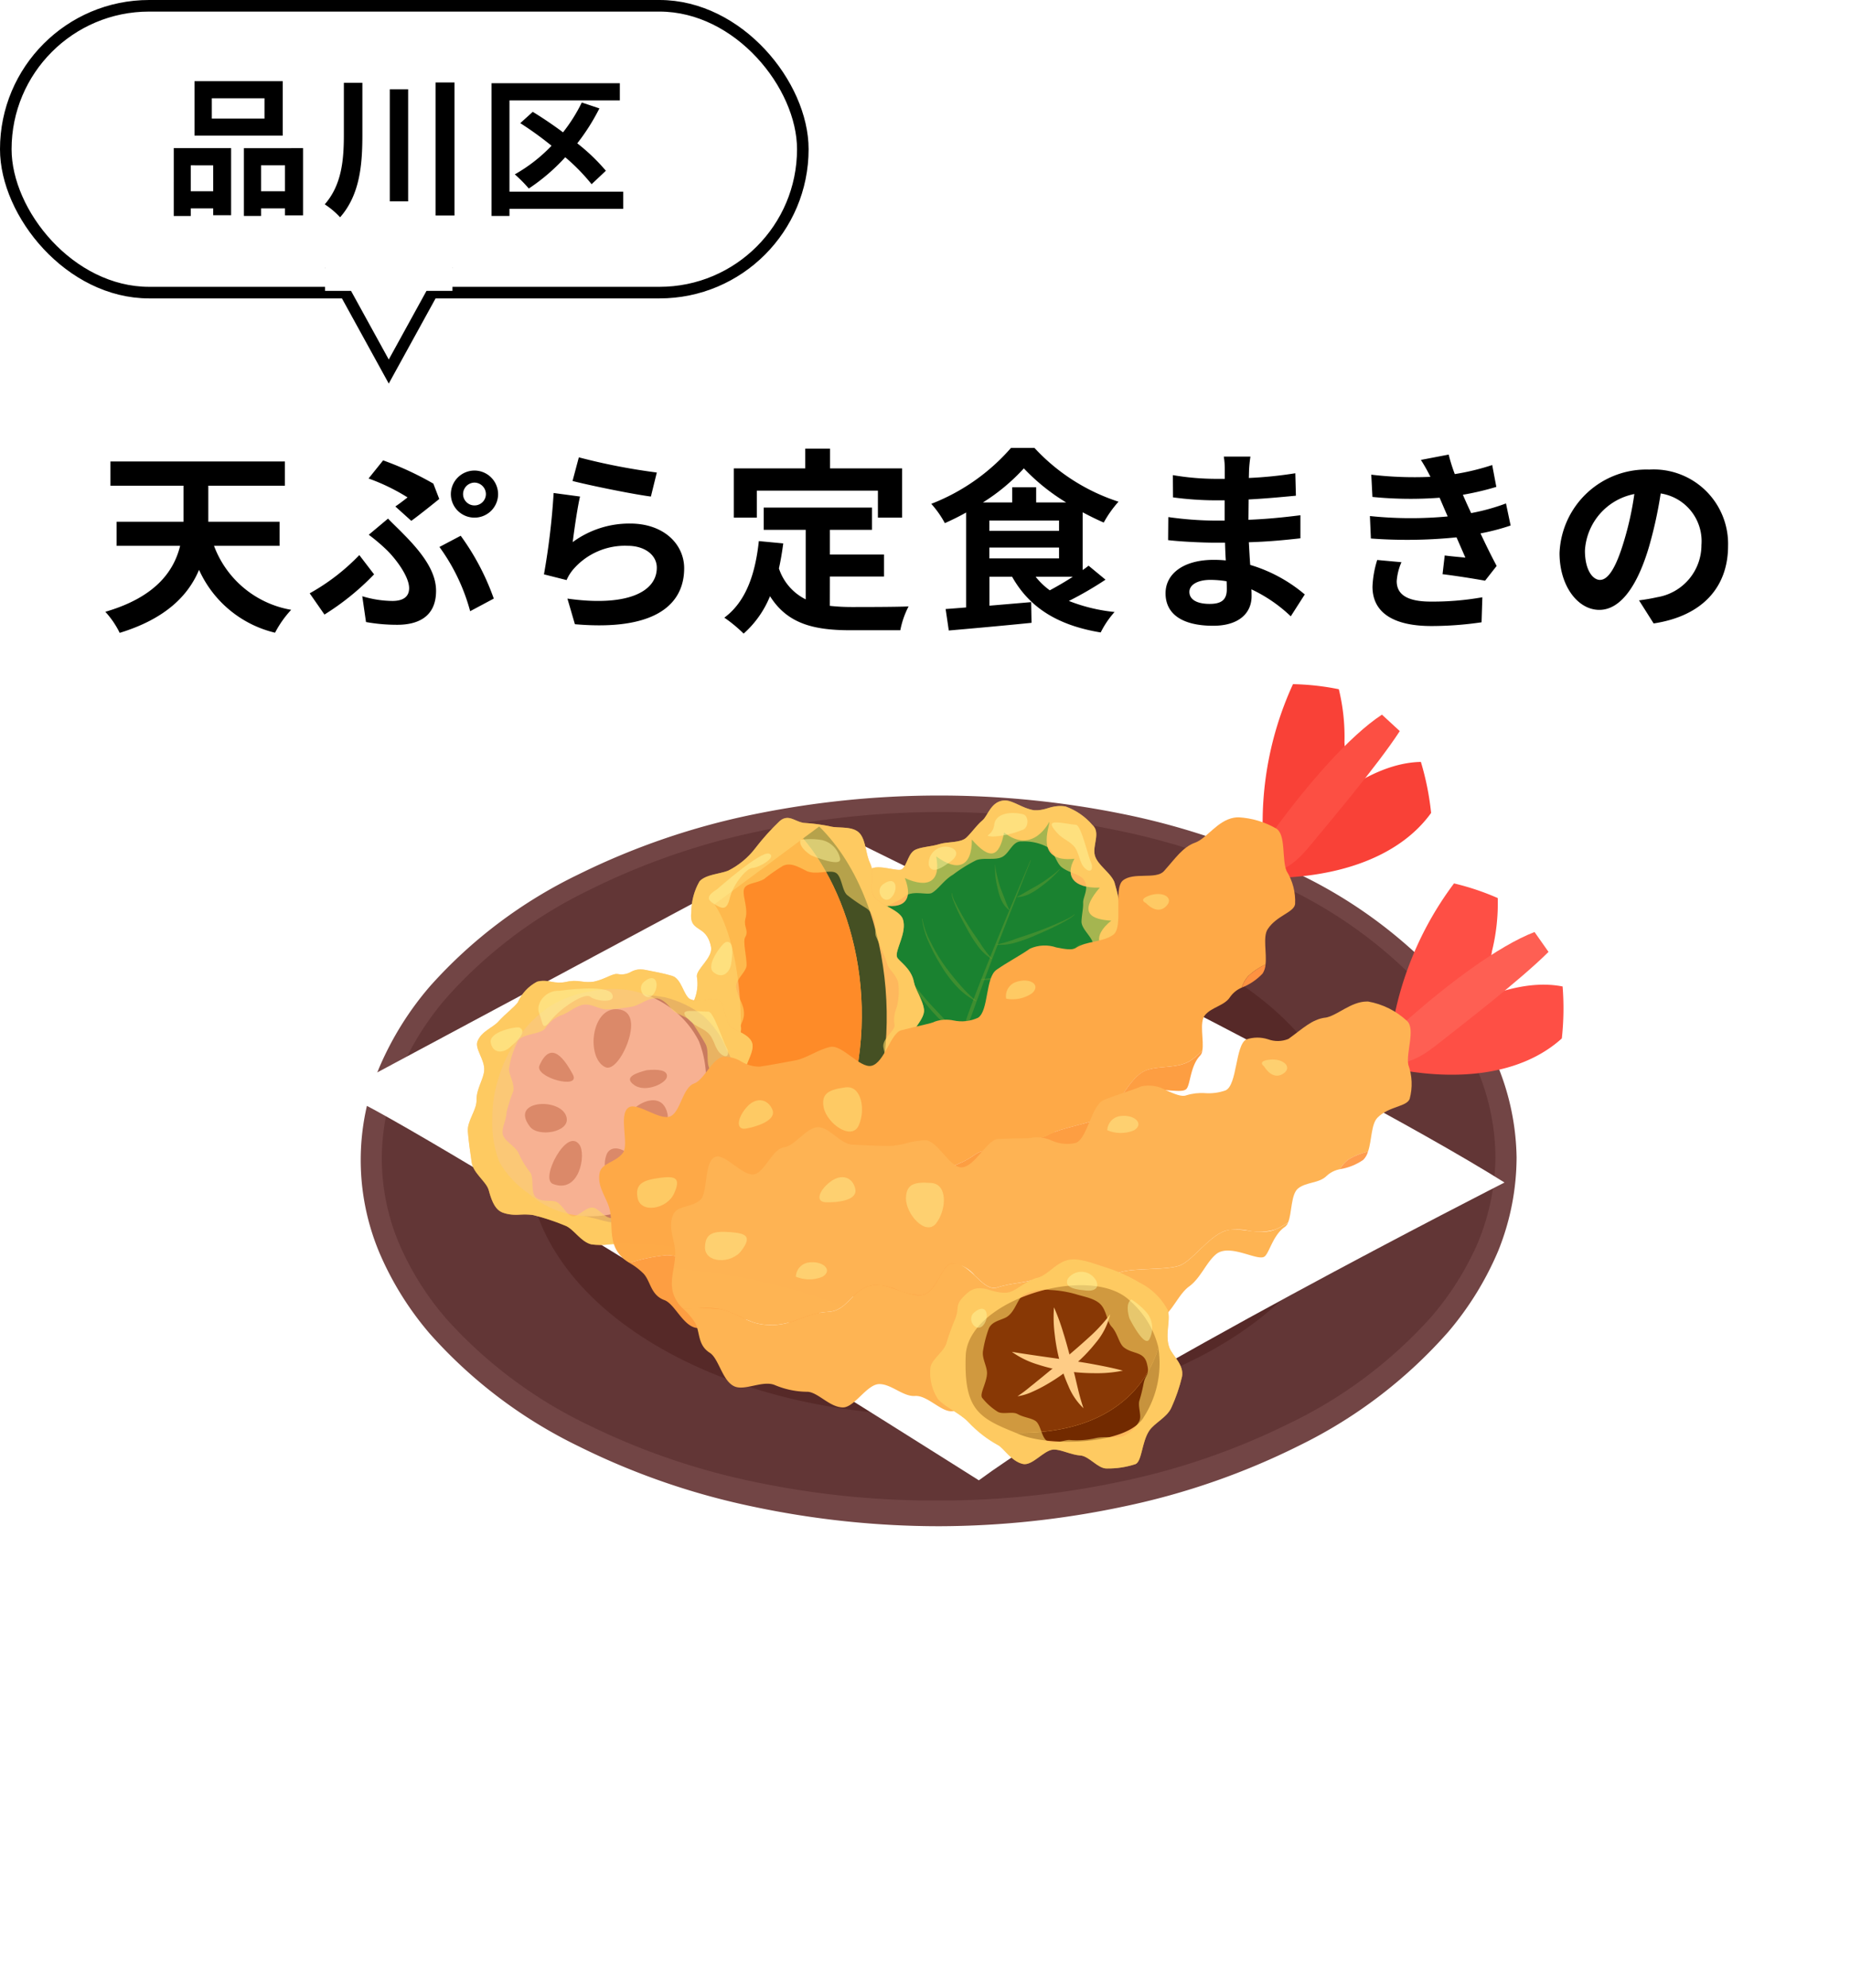 <svg xmlns="http://www.w3.org/2000/svg" xmlns:xlink="http://www.w3.org/1999/xlink" width="159.736" height="171.532" viewBox="0 0 159.736 171.532">
  <defs>
    <filter id="楕円形_21" x="14.736" y="26.532" width="145" height="145" filterUnits="userSpaceOnUse">
      <feOffset dx="5" dy="4" input="SourceAlpha"/>
      <feGaussianBlur stdDeviation="3.5" result="blur"/>
      <feFlood flood-opacity="0.09"/>
      <feComposite operator="in" in2="blur"/>
      <feComposite in="SourceGraphic"/>
    </filter>
    <clipPath id="clip-path">
      <rect id="長方形_788" data-name="長方形 788" width="105.765" height="72.675" fill="none"/>
    </clipPath>
    <clipPath id="clip-path-3">
      <path id="パス_1779" data-name="パス 1779" d="M65.044,11.872c-1.17.052-1.42,1.316-1.9,1.716-.506.426-.87.99-1.385,1.486-.494.476-1.645.344-2.34.566-.662.211-1.4.216-2,.455-.694.274-.748,1.315-1.211,1.7-.155.13-.591.043-1.09-.043-.642-.113-1.386-.224-1.765.127-.516.478.138,2.21-.343,2.754-.547.617-1.7.707-1.941,1.256-.254.59-.131,1.69-.4,2.761a21.588,21.588,0,0,0-.321,2.7c-.135,1.1-1.557,2.388-1.324,3.024.31.85,2.481,1.034,2.688,1.8.226.837-.067,1.562.414,2.265.47.687,1.446.678,2.585,1.167,1.086.467,1.883,1.59,2.71,1.774s1.288,1.643,2.209,2.22c.936.586,2.642.131,3.23.7.393.382,1.008.228,1.914.416a3.784,3.784,0,0,0,1.274-.017,5.567,5.567,0,0,1,.87-.064c1.051.03,1.625.722,1.916.477.393-.331.97-1.288,1.752-2.227.7-.84,1.557-1.628,2.034-2.129.543-.57,2.48-.223,3.251-1.031A5.648,5.648,0,0,0,77,32.445a26.489,26.489,0,0,0,.532-2.678c-.025-.887-.508-1.819-.571-2.647-.086-1.1-1.61-1.824-1.743-2.375-.19-.793.14-1.879-.115-2.979a15,15,0,0,0-.576-2.858c-.351-.835-1.477-1.472-1.687-2.318s.53-1.953-.208-2.6a5.481,5.481,0,0,0-2.306-1.593,3.086,3.086,0,0,0-1.529.141,3.166,3.166,0,0,1-1.2.179c-.986-.146-1.8-.843-2.512-.843h-.048" transform="translate(-48.997 -11.871)" fill="none"/>
    </clipPath>
    <linearGradient id="linear-gradient" x1="-1.247" y1="2.034" x2="-1.22" y2="2.034" gradientUnits="objectBoundingBox">
      <stop offset="0" stop-color="#fed380"/>
      <stop offset="0.999" stop-color="#feb85d"/>
      <stop offset="1" stop-color="#feb85d"/>
    </linearGradient>
    <clipPath id="clip-path-4">
      <path id="パス_1780" data-name="パス 1780" d="M65.521,14.975c-.435,2.185-1.227,2.387-2.789.608.024,2.344-1.219,2.831-3.077,1.447.424,2.149-.661,2.809-2.706,1.873.768,1.941-.113,2.731-2.106,2.316.924,1.592.372,2.367-1.484,2.415,1.08,1.343.6,2.509-1.064,2.961,1.225,1.118,1.555,2.081.026,2.921,1.5.924,1.805,2.187.447,3.465,1.809.661,3.956,2.392,5.166,3.105a9.568,9.568,0,0,0,3.024.954,6.7,6.7,0,0,1,1.943.878c.761.568,1.785,1.5,2.336,1.822s1.867.905,1.867.905c.365-2.043.908-2.068,2.719-1.414-.222-1.853.825-2.624,2.566-2.373-.634-1.623.237-2.152,1.894-2.224-.989-1.415-.607-2.616,1.083-2.953-1.393-1.227-1.32-2.176.411-2.8-1.8-.96-1.966-2.132-.131-3.127-2.169-.6-2.578-1.8-.874-3.174-2.313-.129-2.515-1.068-.993-2.85-2.294.07-3.021-1.011-2.188-2.489-3.561.373-2.074-2.9-2.169-3.194,0,0-1.4,2.88-3.9.932" transform="translate(-52.295 -14.043)" fill="none"/>
    </clipPath>
    <linearGradient id="linear-gradient-2" x1="-1.211" y1="2.045" x2="-1.186" y2="2.045" gradientUnits="objectBoundingBox">
      <stop offset="0" stop-color="#216128"/>
      <stop offset="1" stop-color="#1a8230"/>
    </linearGradient>
    <clipPath id="clip-path-6">
      <rect id="長方形_726" data-name="長方形 726" width="6.98" height="18.532" fill="none"/>
    </clipPath>
    <clipPath id="clip-path-8">
      <rect id="長方形_728" data-name="長方形 728" width="6.777" height="2.662" fill="none"/>
    </clipPath>
    <clipPath id="clip-path-10">
      <rect id="長方形_730" data-name="長方形 730" width="8.699" height="3.185" fill="none"/>
    </clipPath>
    <clipPath id="clip-path-12">
      <rect id="長方形_732" data-name="長方形 732" width="10.345" height="2.934" fill="none"/>
    </clipPath>
    <clipPath id="clip-path-14">
      <rect id="長方形_734" data-name="長方形 734" width="10.333" height="1.366" fill="none"/>
    </clipPath>
    <clipPath id="clip-path-16">
      <rect id="長方形_736" data-name="長方形 736" width="3.733" height="2.458" fill="none"/>
    </clipPath>
    <clipPath id="clip-path-18">
      <rect id="長方形_738" data-name="長方形 738" width="3.507" height="5.715" fill="none"/>
    </clipPath>
    <clipPath id="clip-path-20">
      <rect id="長方形_740" data-name="長方形 740" width="4.672" height="7.137" fill="none"/>
    </clipPath>
    <clipPath id="clip-path-22">
      <rect id="長方形_742" data-name="長方形 742" width="6.127" height="7.834" fill="none"/>
    </clipPath>
    <clipPath id="clip-path-24">
      <rect id="長方形_744" data-name="長方形 744" width="6.197" height="6.942" fill="none"/>
    </clipPath>
    <clipPath id="clip-path-26">
      <rect id="長方形_746" data-name="長方形 746" width="1.253" height="3.932" fill="none"/>
    </clipPath>
    <clipPath id="clip-path-28">
      <rect id="長方形_747" data-name="長方形 747" width="28.54" height="29.293" fill="none"/>
    </clipPath>
    <clipPath id="clip-path-29">
      <rect id="長方形_748" data-name="長方形 748" width="3.417" height="2.04" fill="none"/>
    </clipPath>
    <clipPath id="clip-path-30">
      <rect id="長方形_749" data-name="長方形 749" width="3.479" height="4.163" fill="none"/>
    </clipPath>
    <clipPath id="clip-path-31">
      <rect id="長方形_750" data-name="長方形 750" width="2.402" height="2.016" fill="none"/>
    </clipPath>
    <clipPath id="clip-path-32">
      <rect id="長方形_751" data-name="長方形 751" width="1.379" height="1.617" fill="none"/>
    </clipPath>
    <clipPath id="clip-path-33">
      <path id="パス_1797" data-name="パス 1797" d="M43.63,13.929a20.6,20.6,0,0,0-2.095,2.329,6.773,6.773,0,0,1-2.353,1.952c-.678.278-1.928.323-2.469.916A5.311,5.311,0,0,0,36,21.732c-.237,1.912,1.288,1,1.694,3.038.193.96-1.285,1.923-1.217,2.585a3.621,3.621,0,0,1-.222,2,7.293,7.293,0,0,0-.156,2.482c.031.928,1.1,1.62,1.244,2.088a32.271,32.271,0,0,0,1.383,3.116c.208.417-.29,2.305,1.257,3.064a17.39,17.39,0,0,1,2,1.181c.634.424.642,2.082,1.367,2.386a2.937,2.937,0,0,0,1.426-.064,3.57,3.57,0,0,1,1.875-.006c1.032.42,1.761.765,2.6.347a22.171,22.171,0,0,0,2.118-1.65c.876-.595,2.125-.615,2.27-1.384.141-.75-.516-2.036-.233-3.138.255-.992,1.416-1.758,1.858-2.561.26-.475-.279-1.405-.31-2.462-.023-.762,1.243-1.732,1.134-2.575s-.733-1.65-.875-2.392c-.222-1.159-1.319-1.794-1.447-2.109-.232-.568.891-2.111.5-3.282-.291-.878-2.265-1.264-2.607-2.183-.26-.7.187-1.817-.214-2.627-.381-.77-.362-1.9-.854-2.537-.586-.754-1.894-.464-2.616-.666a15.692,15.692,0,0,0-2.292-.3c-.533-.088-.947-.428-1.394-.428a.979.979,0,0,0-.652.272" transform="translate(-35.974 -13.657)" fill="none"/>
    </clipPath>
    <linearGradient id="linear-gradient-3" x1="-0.639" y1="1.751" x2="-0.615" y2="1.751" xlink:href="#linear-gradient"/>
    <clipPath id="clip-path-34">
      <path id="パス_1798" data-name="パス 1798" d="M47.4,15.564C51.814,20.741,54.7,31.149,50.263,41.5l1.678.57C56.056,35.783,55.782,21.43,48.8,14.53Z" transform="translate(-47.402 -14.53)" fill="none"/>
    </clipPath>
    <linearGradient id="linear-gradient-4" x1="-1.313" y1="2.255" x2="-1.278" y2="2.255" gradientUnits="objectBoundingBox">
      <stop offset="0" stop-color="#45301e"/>
      <stop offset="1" stop-color="#455023"/>
    </linearGradient>
    <clipPath id="clip-path-36">
      <rect id="長方形_755" data-name="長方形 755" width="20.112" height="30.479" fill="none"/>
    </clipPath>
    <clipPath id="clip-path-37">
      <rect id="長方形_756" data-name="長方形 756" width="5.389" height="4.69" fill="none"/>
    </clipPath>
    <clipPath id="clip-path-38">
      <rect id="長方形_757" data-name="長方形 757" width="3.452" height="1.995" fill="none"/>
    </clipPath>
    <clipPath id="clip-path-39">
      <rect id="長方形_758" data-name="長方形 758" width="1.823" height="2.876" fill="none"/>
    </clipPath>
    <clipPath id="clip-path-40">
      <path id="パス_1804" data-name="パス 1804" d="M27.275,29.323a1.64,1.64,0,0,1-1.107.19c-.467-.1-1.073.429-2.086.649A3.433,3.433,0,0,1,23,30.151a3.248,3.248,0,0,0-1.31.033,3,3,0,0,1-1.286-.011,2.547,2.547,0,0,0-1.242,0,3.7,3.7,0,0,0-1.659,1.78c-.306.426-1.008.92-1.7,1.679-.461.5-1.454.83-1.781,1.69-.242.64.632,1.568.582,2.485-.042.759-.686,1.62-.663,2.589.019.843-.82,1.8-.751,2.692s.211,1.822.33,2.661c.134.95,1.277,1.669,1.476,2.419.318,1.2.668,1.7,1.16,1.907a3.534,3.534,0,0,0,1.574.192,5.76,5.76,0,0,1,1.078.035,18.794,18.794,0,0,1,2.765.906c.73.253,1.345,1.386,2.26,1.621a4.335,4.335,0,0,0,1.54.007,5.428,5.428,0,0,1,1.157-.052A3.528,3.528,0,0,0,28.8,52.2a2.706,2.706,0,0,1,1.558.036,2.934,2.934,0,0,0,1.79-.007c.928-.489,1.552-1.664,2.161-2.3.441-.458.136-1.829.715-2.639.479-.671,1.3-1.09,1.678-1.837.424-.833,1.364-1.437,1.437-2.167.08-.793-.794-1.744-.743-2.676a9.765,9.765,0,0,0-.283-2.4c-.15-.821,1.021-2.12.55-2.924-.428-.733-1.525-.871-1.878-1.37-.468-.662-.365-1.681-.872-2.132-.243-.214-.7-.136-1.19-.058a2.061,2.061,0,0,1-1.366-.064c-.552-.351-.717-1.748-1.523-1.994-.745-.229-1.575-.368-2.278-.511a2.374,2.374,0,0,0-.475-.052,1.693,1.693,0,0,0-.81.216" transform="translate(-13.185 -29.107)" fill="none"/>
    </clipPath>
    <linearGradient id="linear-gradient-5" x1="-0.442" y1="2.015" x2="-0.408" y2="2.015" xlink:href="#linear-gradient"/>
    <clipPath id="clip-path-41">
      <path id="パス_1805" data-name="パス 1805" d="M22.495,50.215c1.666.393,1.659.42,3.325.811a9.027,9.027,0,0,0,3.833.321,9.89,9.89,0,0,0,3.495-1.658,10.744,10.744,0,0,0,2.6-2.8,11.793,11.793,0,0,0,1.7-3.4,11.031,11.031,0,0,0,.549-3.58,8.4,8.4,0,0,0-.987-3.446,7.9,7.9,0,0,0-2.051-2.985,8.94,8.94,0,0,0-3.337-1.6c-1.972-.325-2.006-.113-3.984-.394Z" transform="translate(-22.495 -31.486)" fill="none"/>
    </clipPath>
    <radialGradient id="radial-gradient" cx="0.73" cy="0.692" r="0.884" gradientTransform="matrix(0, 1, 0.847, 0, -2.661, 3.021)" gradientUnits="objectBoundingBox">
      <stop offset="0" stop-color="#db8969"/>
      <stop offset="0.854" stop-color="#c97b5f"/>
      <stop offset="1" stop-color="#c97b5f"/>
    </radialGradient>
    <clipPath id="clip-path-43">
      <rect id="長方形_762" data-name="長方形 762" width="24.963" height="23.797" fill="none"/>
    </clipPath>
    <clipPath id="clip-path-44">
      <rect id="長方形_763" data-name="長方形 763" width="6.424" height="3.242" fill="none"/>
    </clipPath>
    <clipPath id="clip-path-45">
      <rect id="長方形_764" data-name="長方形 764" width="3.783" height="3.911" fill="none"/>
    </clipPath>
    <clipPath id="clip-path-46">
      <rect id="長方形_765" data-name="長方形 765" width="2.741" height="2.083" fill="none"/>
    </clipPath>
    <clipPath id="clip-path-47">
      <rect id="長方形_766" data-name="長方形 766" width="1.353" height="1.644" fill="none"/>
    </clipPath>
    <clipPath id="clip-path-48">
      <path id="パス_1823" data-name="パス 1823" d="M81.4,13.628c-1.43.25-2.345,1.787-3.341,2.148-1.083.389-1.7,1.351-2.7,2.462-.684.75-2.652.051-3.555.816-.821.692.082,4.016-.815,4.671s-2.345.538-3.222,1.131c-.349.235-.995.1-1.694-.033a3.116,3.116,0,0,0-2.272.1c-.892.623-1.934,1.154-2.9,1.829s-.666,3.528-1.586,4.134a3.362,3.362,0,0,1-2.122.238,3.034,3.034,0,0,0-1.585.086c-.368.2-1.406.354-2.932.763-.906.233-1.45,2.8-2.565,3.062-.5.12-1.136-.347-1.774-.812s-1.271-.926-1.787-.816c-1.059.228-2.009.963-3,1.159-1.139.214-2.193.41-3.105.544a3.037,3.037,0,0,1-1.561-.432,2.762,2.762,0,0,0-1.613-.419c-.977.232-1.607,2-2.495,2.312-.964.345-1.153,2.389-2,2.812-.454.226-1.163-.078-1.855-.382-.724-.317-1.43-.635-1.809-.348-.863.64.086,3.154-.464,3.895-.662.875-1.887.842-2.031,1.809-.188,1.271.747,2.159.928,3.286.2,1.219-.025,2.184.5,3.218a3.024,3.024,0,0,0,1.167,1.184,15.636,15.636,0,0,1,3.225-.666c1.538.069,2.444.663,3.808.523,2.519-.262,3.1-1.672,5.254-2.254,1.74-.47,1.545-2.54,3.487-3.127a5.276,5.276,0,0,1,1.979.019,5.487,5.487,0,0,0,2.054.014c1.309-.393,1.153-3.008,2.06-3.253a2.886,2.886,0,0,1,2.167.639c.756.462,1.461.923,2.083.562,1.224-.718,2.348-.836,3.643-1.751.961-.678,1.192-.094,2.514-.849,1.109-.64,2.7-.252,3.951-.932,1.181-.638,3.613-.937,4.807-1.595,1-.548,1.968-3.038,3.3-3.813,1.1-.63,2.948-.185,4.154-1a6.232,6.232,0,0,0,.975-.84c.168-.854-.288-2.418.227-3.054.588-.712,1.7-.81,2.182-1.584a2.328,2.328,0,0,1,.989-.794,2.671,2.671,0,0,1,.569-1,5.8,5.8,0,0,1,1.491-1c.119-1.017-.243-2.376.184-3.039.771-1.188,2.263-1.437,2.37-2.169a4.908,4.908,0,0,0-.735-2.853c-.426-.994-.038-3.135-.892-3.665a7.282,7.282,0,0,0-3.237-.97,2.389,2.389,0,0,0-.417.033" transform="translate(-26.592 -13.595)" fill="none"/>
    </clipPath>
    <radialGradient id="radial-gradient-2" cx="0.235" cy="0.699" r="0.827" gradientTransform="matrix(0.886, 0.232, 0.225, -1.036, -0.267, 2.27)" gradientUnits="objectBoundingBox">
      <stop offset="0" stop-color="#febb4a"/>
      <stop offset="0.999" stop-color="#fea947"/>
      <stop offset="1" stop-color="#fea947"/>
    </radialGradient>
    <clipPath id="clip-path-49">
      <path id="パス_1825" data-name="パス 1825" d="M92.743,29.605a2.671,2.671,0,0,0-.569,1,4.933,4.933,0,0,0,1.811-1.22,1.629,1.629,0,0,0,.25-.784,5.8,5.8,0,0,0-1.491,1" transform="translate(-92.174 -28.603)" fill="none"/>
    </clipPath>
    <radialGradient id="radial-gradient-3" cx="-15.5" cy="6.859" r="18.903" gradientTransform="matrix(1.022, 0.232, 0.26, -1.036, -3.532, 38.329)" gradientUnits="objectBoundingBox">
      <stop offset="0" stop-color="#feae47"/>
      <stop offset="1" stop-color="#fe9241"/>
    </radialGradient>
    <clipPath id="clip-path-51">
      <rect id="長方形_768" data-name="長方形 768" width="2.952" height="2.459" fill="none"/>
    </clipPath>
    <clipPath id="clip-path-52">
      <rect id="長方形_769" data-name="長方形 769" width="2.542" height="1.611" fill="none"/>
    </clipPath>
    <clipPath id="clip-path-53">
      <rect id="長方形_770" data-name="長方形 770" width="2.234" height="1.355" fill="none"/>
    </clipPath>
    <clipPath id="clip-path-55">
      <rect id="長方形_772" data-name="長方形 772" width="3.453" height="2.642" fill="none"/>
    </clipPath>
    <clipPath id="clip-path-56">
      <rect id="長方形_773" data-name="長方形 773" width="3.353" height="3.822" fill="none"/>
    </clipPath>
    <clipPath id="clip-path-57">
      <path id="パス_1837" data-name="パス 1837" d="M90.4,33.775c-1.14.152-1.944.962-3.16,1.836a2.435,2.435,0,0,1-1.761.032,2.976,2.976,0,0,0-1.886.015c-.947.5-.768,3.943-1.783,4.395a4.372,4.372,0,0,1-1.777.236,4.4,4.4,0,0,0-1.611.188c-.4.161-1.028-.126-1.705-.413a3.025,3.025,0,0,0-2.186-.359c-1,.42-2.133.719-3.226,1.173s-1.4,3.308-2.424,3.707a3.258,3.258,0,0,1-2.073-.2,3.162,3.162,0,0,0-1.619-.266c-.4.117-1.448.048-3.027.126-.935.037-2.008,2.43-3.154,2.452-1.027.023-2.077-2.341-3.138-2.343a6.921,6.921,0,0,0-1.59.25,6.543,6.543,0,0,1-1.587.249c-1.158-.03-2.23-.062-3.149-.124-.984-.065-1.974-1.522-2.924-1.5-1,.02-1.993,1.612-2.926,1.732-1.015.135-1.633,2.092-2.544,2.327-.49.124-1.114-.316-1.724-.756-.644-.466-1.272-.931-1.7-.73-.979.443-.582,3.1-1.277,3.709-.832.716-2.023.423-2.368,1.341-.452,1.2.275,2.266.213,3.406-.063,1.233-.486,2.13-.193,3.251a3.028,3.028,0,0,0,.891,1.4c.373.008.766-.017,1.161-.041a7.116,7.116,0,0,1,2.132.072c1.489.392,2.249,1.164,3.611,1.315,2.518.276,3.38-.98,5.612-1.094,1.8-.092,2.045-2.156,4.069-2.32a5.327,5.327,0,0,1,1.945.442,5.446,5.446,0,0,0,1.99.442c1.362-.107,1.761-2.7,2.7-2.744a2.841,2.841,0,0,1,1.958,1.058c.651.618,1.25,1.238,1.944,1.012,1.348-.443,2.471-.321,3.929-.942a1.948,1.948,0,0,1,1.18-.149,3.04,3.04,0,0,0,1.456-.151,4.722,4.722,0,0,1,1.965-.035,5.24,5.24,0,0,0,2.094-.042c1.289-.374,3.731-.154,5.037-.543,1.1-.324,2.564-2.555,4.032-3.03a4.742,4.742,0,0,1,1.95-.006,4.757,4.757,0,0,0,2.322-.089,6.213,6.213,0,0,0,1.13-.616c.344-.8.229-2.424.867-2.937.724-.572,1.831-.432,2.468-1.087a2.315,2.315,0,0,1,1.134-.568A2.658,2.658,0,0,1,92.442,46a5.785,5.785,0,0,1,1.669-.664c.332-.969.264-2.374.821-2.933,1-1,2.514-.925,2.775-1.618a4.908,4.908,0,0,0-.117-2.943c-.206-1.063.625-3.072-.1-3.771a6.62,6.62,0,0,0-3.374-1.688l-.095,0c-1.409,0-2.6,1.256-3.625,1.4" transform="translate(-33.929 -32.379)" fill="none"/>
    </clipPath>
    <radialGradient id="radial-gradient-4" cx="0.232" cy="0.607" r="0.703" gradientTransform="matrix(0.867, 0.438, 0.45, -0.958, -0.422, 1.805)" gradientUnits="objectBoundingBox">
      <stop offset="0" stop-color="#fec257"/>
      <stop offset="0.999" stop-color="#feb353"/>
      <stop offset="1" stop-color="#feb353"/>
    </radialGradient>
    <clipPath id="clip-path-58">
      <path id="パス_1839" data-name="パス 1839" d="M102.958,48.358a2.658,2.658,0,0,0-.767.859,4.921,4.921,0,0,0,2.026-.81,1.63,1.63,0,0,0,.41-.714,5.784,5.784,0,0,0-1.669.664" transform="translate(-102.191 -47.694)" fill="none"/>
    </clipPath>
    <radialGradient id="radial-gradient-5" cx="-13.483" cy="3.09" r="16.311" gradientTransform="matrix(0.898, 0.438, 0.466, -0.958, -6.768, 28.652)" gradientUnits="objectBoundingBox">
      <stop offset="0" stop-color="#feb754"/>
      <stop offset="1" stop-color="#fe9d4f"/>
    </radialGradient>
    <clipPath id="clip-path-60">
      <rect id="長方形_775" data-name="長方形 775" width="3.11" height="2.167" fill="none"/>
    </clipPath>
    <clipPath id="clip-path-61">
      <rect id="長方形_776" data-name="長方形 776" width="2.688" height="1.497" fill="none"/>
    </clipPath>
    <clipPath id="clip-path-62">
      <rect id="長方形_777" data-name="長方形 777" width="2.186" height="1.398" fill="none"/>
    </clipPath>
    <clipPath id="clip-path-64">
      <rect id="長方形_779" data-name="長方形 779" width="3.617" height="2.442" fill="none"/>
    </clipPath>
    <clipPath id="clip-path-65">
      <rect id="長方形_780" data-name="長方形 780" width="3.274" height="3.853" fill="none"/>
    </clipPath>
    <clipPath id="clip-path-66">
      <path id="パス_1847" data-name="パス 1847" d="M72.049,58.815c-.953.351-1.59,1.267-2.4,1.462-1.042.25-1.879,1.221-2.652,1.284a3.725,3.725,0,0,1-1.344-.185,1.9,1.9,0,0,0-2.1.255c-1.146,1.031-.58,1.108-1,2.185a20.2,20.2,0,0,0-.784,2.173c-.28.748-1.318,1.382-1.37,2.106a4.22,4.22,0,0,0,.655,2.644c.611.712,1.879,1.2,2.649,2.012a10.212,10.212,0,0,0,2.523,1.959c.506.254,1.162,1.415,2.167,1.634.814.178,1.794-1.189,2.616-1.24.638-.04,1.508.45,2.346.508.745.052,1.513,1.136,2.257,1.12a7.544,7.544,0,0,0,2.5-.376c.552-.241.537-1.886,1.172-2.862.458-.7,1.563-1.166,1.932-2.033a14.509,14.509,0,0,0,.907-2.633c.207-1.034-.8-1.793-1.075-2.493-.46-1.175.2-2.575-.208-3.38a5.538,5.538,0,0,0-2.38-2.263A13.882,13.882,0,0,0,75.5,59.369a10.635,10.635,0,0,0-2.708-.678,2.142,2.142,0,0,0-.748.124" transform="translate(-60.386 -58.691)" fill="none"/>
    </clipPath>
    <linearGradient id="linear-gradient-6" x1="-2.321" y1="1.275" x2="-2.283" y2="1.275" xlink:href="#linear-gradient"/>
    <clipPath id="clip-path-68">
      <rect id="長方形_783" data-name="長方形 783" width="21.758" height="18.041" fill="none"/>
    </clipPath>
    <clipPath id="clip-path-69">
      <rect id="長方形_784" data-name="長方形 784" width="2.116" height="3.582" fill="none"/>
    </clipPath>
    <clipPath id="clip-path-70">
      <rect id="長方形_785" data-name="長方形 785" width="2.614" height="1.629" fill="none"/>
    </clipPath>
  </defs>
  <g id="map_item_pc_06" transform="translate(-710.764 -4198.448)">
    <g id="コンポーネント_10_9" data-name="コンポーネント 10 – 9" transform="translate(731 4231.48)">
      <g transform="matrix(1, 0, 0, 1, -20.24, -33.03)" filter="url(#楕円形_21)">
        <circle id="楕円形_21-2" data-name="楕円形 21" cx="62" cy="62" r="62" transform="translate(20.24 33.03)" fill="#fff"/>
      </g>
    </g>
    <path id="パス_4123" data-name="パス 4123" d="M15.572-6V-8.075H9.418v-3.111h6.613v-2.091H.969v2.091H7.276v3.111H1.5V-6H6.987C6.443-3.791,4.845-1.564.527-.306A7.665,7.665,0,0,1,1.768,1.513C5.763.289,7.7-1.734,8.619-3.927A9.655,9.655,0,0,0,15.181,1.5,8.986,8.986,0,0,1,16.575-.476,8.677,8.677,0,0,1,9.911-6Zm15.844-4.454a1,1,0,0,1,.986-1,1,1,0,0,1,.986,1,.983.983,0,0,1-.986.969A.983.983,0,0,1,31.416-10.455Zm-1.054,0A2.031,2.031,0,0,0,32.4-8.432a2.031,2.031,0,0,0,2.04-2.023,2.046,2.046,0,0,0-2.04-2.04A2.046,2.046,0,0,0,30.362-10.455Zm-3.417,2.3c.663-.476,1.955-1.513,2.414-1.887l-.51-1.326a26.72,26.72,0,0,0-4.335-2.006l-1.258,1.564a17.3,17.3,0,0,1,3.366,1.632c-.238.187-.646.51-1.054.782ZM23.035.578a15.089,15.089,0,0,0,2.7.238c1.751,0,3.349-.663,3.349-2.924,0-1.547-.986-3.06-2.788-4.879-.425-.442-.867-.85-1.36-1.36L23.273-6.953a15.929,15.929,0,0,1,1.564,1.326c.748.731,1.921,2.261,1.921,3.281,0,.8-.595,1.105-1.445,1.105a9.168,9.168,0,0,1-2.6-.408ZM34.068-1.445a21.226,21.226,0,0,0-2.856-5.423L29.376-5.9A16.824,16.824,0,0,1,32.028-.357ZM23.732-3.536,22.457-5.2a18.169,18.169,0,0,1-4.284,3.3L19.448-.068A22.208,22.208,0,0,0,23.732-3.536Zm17.136-8.058c1.309.34,5.066,1.122,6.766,1.343l.51-2.074a53.3,53.3,0,0,1-6.732-1.309Zm.646,1.343-2.278-.306A61.3,61.3,0,0,1,38.4-3.536l1.955.493a3.649,3.649,0,0,1,.629-.986A5.9,5.9,0,0,1,45.628-6c1.479,0,2.516.8,2.516,1.887,0,2.142-2.669,3.383-7.718,2.669l.646,2.21c7,.612,9.435-1.751,9.435-4.828,0-2.04-1.717-3.859-4.675-3.859a8.255,8.255,0,0,0-4.947,1.6C41-7.293,41.293-9.316,41.514-10.251Zm15.266-.51H67.235v2.329h2.091v-4.25H63.1v-1.7H60.962v1.7H54.791v4.25H56.78Zm6.307,7.412h4.675v-1.9H63.087V-7.378h3.638V-9.3h-9.35v1.921H61v6a4.576,4.576,0,0,1-2.312-2.669c.153-.68.272-1.394.374-2.159l-2.108-.2C56.644-3.5,55.811-1.156,53.975.2a12.379,12.379,0,0,1,1.666,1.377,8.675,8.675,0,0,0,2.278-3.23c1.53,2.431,3.859,2.941,7,2.941h4.25a7.56,7.56,0,0,1,.714-2.057c-1.139.051-3.944.051-4.862.051a17.566,17.566,0,0,1-1.938-.1Zm20.978.017c-.646.425-1.36.833-1.989,1.173a6.19,6.19,0,0,1-1.224-1.173ZM76.857-5.848h6.018v.935H76.857ZM80.9-9.741V-11.05H78.829v1.309H76.3a16.878,16.878,0,0,0,3.536-2.941,17.567,17.567,0,0,0,3.655,2.941ZM76.857-8.177h6.018v.884H76.857Zm8.568,3.893c-.153.119-.323.255-.51.374V-8.891c.612.323,1.224.629,1.819.884a9.59,9.59,0,0,1,1.275-1.8A17.028,17.028,0,0,1,80.75-14.45H78.727a17.516,17.516,0,0,1-6.885,4.828,8.455,8.455,0,0,1,1.173,1.666c.612-.272,1.241-.578,1.836-.918V-.68c-.646.051-1.241.1-1.768.136l.272,1.853C75.31,1.139,77.979.9,80.5.646l-.034-1.785-3.6.306v-2.5h1.955c1.5,2.669,3.944,4.2,7.65,4.811A7.932,7.932,0,0,1,87.669-.289a14.745,14.745,0,0,1-3.944-.952,30.637,30.637,0,0,0,3.162-1.836ZM97.359-2.227c0,.969-.578,1.241-1.479,1.241-1.156,0-1.751-.408-1.751-1.037,0-.578.646-1.037,1.836-1.037a9.021,9.021,0,0,1,1.377.119C97.359-2.652,97.359-2.414,97.359-2.227Zm6.732.425a13.022,13.022,0,0,0-4.709-2.55C99.331-5,99.3-5.678,99.263-6.307c1.632-.051,2.941-.17,4.454-.34V-8.636c-1.377.17-2.788.323-4.488.391L99.246-10c1.615-.085,2.975-.221,4.08-.323l-.051-1.938a35.275,35.275,0,0,1-4.012.408l.017-.663A11.251,11.251,0,0,1,99.4-13.7H97.1a6.739,6.739,0,0,1,.085,1.156v.765h-.833A22.285,22.285,0,0,1,92.7-12.1l.017,1.921a28.035,28.035,0,0,0,3.655.255h.8v1.751h-.8a30.54,30.54,0,0,1-4.063-.306l-.017,1.989c1.122.136,3.06.221,4.046.221h.867c.017.493.034,1.02.068,1.53a10.333,10.333,0,0,0-1.037-.051c-2.6,0-4.165,1.19-4.165,2.89C92.072-.119,93.5.9,96.186.9,98.413.9,99.5-.2,99.5-1.649c0-.17,0-.374-.017-.595a12.752,12.752,0,0,1,3.4,2.329Zm6.256-2.975a8.741,8.741,0,0,0-.408,2.3c0,2.329,1.938,3.4,5.083,3.4A29.814,29.814,0,0,0,119.357.6l.068-2.159a24.494,24.494,0,0,1-4.454.374c-2.193,0-2.941-.714-2.941-1.768a4.986,4.986,0,0,1,.408-1.632Zm11.118-4.879a18.019,18.019,0,0,1-3.009.833l-.391-.85-.323-.731a24.292,24.292,0,0,0,2.89-.68l-.357-1.887a20.4,20.4,0,0,1-3.23.782,14.393,14.393,0,0,1-.527-1.683l-2.4.459a15.141,15.141,0,0,1,.816,1.445v.017a31.7,31.7,0,0,1-5.1-.187l.1,1.921a33.38,33.38,0,0,0,5.8.068l.408.952.289.663a34.169,34.169,0,0,1-6.715-.034L109.8-6.63a42.3,42.3,0,0,0,7.395-.1l.765,1.751c-.459-.051-1.122-.1-1.785-.187l-.187,1.615c1.122.136,2.737.391,3.672.561l1-1.275c-.493-.918-.969-1.9-1.394-2.805a19.591,19.591,0,0,0,2.6-.68Zm8.126,6.6c-.629,0-1.309-.833-1.309-2.533a5.279,5.279,0,0,1,4.267-4.879,27.021,27.021,0,0,1-.9,4.08C130.968-4.114,130.288-3.06,129.591-3.06ZM134.215.7c4.25-.646,6.426-3.162,6.426-6.7a6.425,6.425,0,0,0-6.8-6.579,7.507,7.507,0,0,0-7.752,7.208c0,2.839,1.581,4.9,3.434,4.9,1.836,0,3.3-2.074,4.3-5.474a36.587,36.587,0,0,0,1-4.573,4.167,4.167,0,0,1,3.519,4.454,4.558,4.558,0,0,1-3.825,4.5c-.442.1-.918.187-1.564.272Z" transform="translate(719.331 4251.549)" stroke="rgba(0,0,0,0)" stroke-width="1"/>
    <g id="グループ_654" data-name="グループ 654" transform="translate(740 4257.48)">
      <g id="グループ_653" data-name="グループ 653" clip-path="url(#clip-path)">
        <g id="グループ_462" data-name="グループ 462" transform="translate(0 0)">
          <g id="グループ_461" data-name="グループ 461" clip-path="url(#clip-path)">
            <path id="パス_1775" data-name="パス 1775" d="M101.315,42.737c.031,16.909-21.876,30.659-48.932,30.712S3.368,59.837,3.337,42.928,25.213,12.269,52.269,12.217s49.014,13.611,49.046,30.52" transform="translate(-0.514 -1.882)" fill="#623636"/>
            <path id="パス_1776" data-name="パス 1776" d="M102.06,42.6a21.663,21.663,0,0,1-1.592,8.078,27.015,27.015,0,0,1-4.3,6.969,41.245,41.245,0,0,1-12.824,9.794A62.356,62.356,0,0,1,68.168,72.72,77.6,77.6,0,0,1,52.22,74.427a77.6,77.6,0,0,1-15.951-1.662,62.324,62.324,0,0,1-15.185-5.23A41.2,41.2,0,0,1,8.221,57.811,26.978,26.978,0,0,1,3.89,50.868a20.641,20.641,0,0,1,.015-16.124A26.906,26.906,0,0,1,8.239,27.83a41.063,41.063,0,0,1,12.84-9.661,62.12,62.12,0,0,1,15.137-5.178,79.725,79.725,0,0,1,31.768-.043,62.064,62.064,0,0,1,15.143,5.134,41.03,41.03,0,0,1,12.88,9.588,26.874,26.874,0,0,1,4.366,6.89A21.637,21.637,0,0,1,102.06,42.6m-1.824,0a19.83,19.83,0,0,0-1.482-7.372,25.179,25.179,0,0,0-4.026-6.468,39.428,39.428,0,0,0-12.293-9.3,60.507,60.507,0,0,0-14.757-5.061,74.523,74.523,0,0,0-31.142.08,60.542,60.542,0,0,0-14.723,5.135A39.418,39.418,0,0,0,9.553,28.948a25.137,25.137,0,0,0-4.007,6.474,18.809,18.809,0,0,0,.073,14.724A25.07,25.07,0,0,0,9.68,56.56a39.276,39.276,0,0,0,12.308,9.166A60.263,60.263,0,0,0,36.7,70.691a75.443,75.443,0,0,0,15.51,1.518,75.434,75.434,0,0,0,15.5-1.6A60.268,60.268,0,0,0,82.4,65.572a39.251,39.251,0,0,0,12.275-9.191,25.078,25.078,0,0,0,4.043-6.421,19.812,19.812,0,0,0,1.518-7.352" transform="translate(-0.348 -1.752)" fill="#724545"/>
            <path id="パス_1777" data-name="パス 1777" d="M90.267,44.3c.023,12.247-15.844,22.206-35.441,22.244S19.326,56.686,19.3,44.439,35.147,22.233,54.744,22.195s35.5,9.859,35.524,22.105" transform="translate(-2.974 -3.419)" fill="#562928"/>
            <path id="パス_1778" data-name="パス 1778" d="M0,37.586C2.43,37.586,55.281,71,55.281,71c11.543-8.5,45.388-25.7,45.388-25.7C85.7,35.923,42.492,14.84,42.492,14.84Z" transform="translate(0 -2.286)" fill="#fff"/>
          </g>
        </g>
        <g id="グループ_464" data-name="グループ 464" transform="translate(41.448 10.042)">
          <g id="グループ_463" data-name="グループ 463" clip-path="url(#clip-path-3)">
            <rect id="長方形_723" data-name="長方形 723" width="31.851" height="31.203" transform="translate(-2.733 29.267) rotate(-85.066)" fill="url(#linear-gradient)"/>
          </g>
        </g>
        <g id="グループ_466" data-name="グループ 466" transform="translate(44.238 11.88)">
          <g id="グループ_465" data-name="グループ 465" clip-path="url(#clip-path-4)">
            <rect id="長方形_724" data-name="長方形 724" width="32.709" height="30.748" transform="matrix(0.319, -0.948, 0.948, 0.319, -8.051, 23.89)" fill="url(#linear-gradient-2)"/>
          </g>
        </g>
        <g id="グループ_549" data-name="グループ 549" transform="translate(0 0)">
          <g id="グループ_548" data-name="グループ 548" clip-path="url(#clip-path)">
            <g id="グループ_472" data-name="グループ 472" transform="translate(52.796 15.198)" opacity="0.37">
              <g id="グループ_471" data-name="グループ 471">
                <g id="グループ_470" data-name="グループ 470" clip-path="url(#clip-path-6)">
                  <g id="グループ_469" data-name="グループ 469" opacity="0.7">
                    <g id="グループ_468" data-name="グループ 468">
                      <g id="グループ_467" data-name="グループ 467" clip-path="url(#clip-path-6)">
                        <path id="パス_1781" data-name="パス 1781" d="M62.41,36.49A46.132,46.132,0,0,1,63.8,31.736c.536-1.562,1.147-3.1,1.76-4.629s1.235-3.061,1.869-4.584l1.928-4.557.029.01-1.815,4.6q-.907,2.3-1.782,4.615c-.582,1.543-1.127,3.1-1.7,4.643S62.962,34.932,62.44,36.5Z" transform="translate(-62.41 -17.966)" fill="#a8b02e"/>
                      </g>
                    </g>
                  </g>
                </g>
              </g>
            </g>
            <g id="グループ_478" data-name="グループ 478" transform="translate(56.793 19.864)" opacity="0.37">
              <g id="グループ_477" data-name="グループ 477">
                <g id="グループ_476" data-name="グループ 476" clip-path="url(#clip-path-8)">
                  <g id="グループ_475" data-name="グループ 475" opacity="0.7">
                    <g id="グループ_474" data-name="グループ 474">
                      <g id="グループ_473" data-name="グループ 473" clip-path="url(#clip-path-8)">
                        <path id="パス_1782" data-name="パス 1782" d="M67.137,26.1a11.41,11.41,0,0,0,1.735-.515c.569-.2,1.15-.377,1.72-.586s1.137-.431,1.694-.675c.279-.119.557-.242.83-.376a3.5,3.5,0,0,0,.774-.464l.024.019a3.452,3.452,0,0,1-.755.526c-.266.152-.536.3-.809.434-.547.272-1.1.524-1.667.764a13.911,13.911,0,0,1-1.717.651,5.229,5.229,0,0,1-1.829.253Z" transform="translate(-67.136 -23.482)" fill="#a8b02e"/>
                      </g>
                    </g>
                  </g>
                </g>
              </g>
            </g>
            <g id="グループ_484" data-name="グループ 484" transform="translate(55.441 22.364)" opacity="0.37">
              <g id="グループ_483" data-name="グループ 483">
                <g id="グループ_482" data-name="グループ 482" clip-path="url(#clip-path-10)">
                  <g id="グループ_481" data-name="グループ 481" opacity="0.7">
                    <g id="グループ_480" data-name="グループ 480">
                      <g id="グループ_479" data-name="グループ 479" clip-path="url(#clip-path-10)">
                        <path id="パス_1783" data-name="パス 1783" d="M65.538,29.551a15.441,15.441,0,0,0,2.29-.407c.75-.186,1.5-.376,2.239-.623a19.735,19.735,0,0,0,2.161-.876,8.5,8.5,0,0,0,1.987-1.208l.022.021a8.557,8.557,0,0,1-1.94,1.324,20.043,20.043,0,0,1-2.146.97,13.59,13.59,0,0,1-2.257.692,7.852,7.852,0,0,1-2.357.137Z" transform="translate(-65.538 -26.437)" fill="#a8b02e"/>
                      </g>
                    </g>
                  </g>
                </g>
              </g>
            </g>
            <g id="グループ_490" data-name="グループ 490" transform="translate(54.306 26.58)" opacity="0.37">
              <g id="グループ_489" data-name="グループ 489">
                <g id="グループ_488" data-name="グループ 488" clip-path="url(#clip-path-12)">
                  <g id="グループ_487" data-name="グループ 487" opacity="0.7">
                    <g id="グループ_486" data-name="グループ 486">
                      <g id="グループ_485" data-name="グループ 485" clip-path="url(#clip-path-12)">
                        <path id="パス_1784" data-name="パス 1784" d="M64.2,34.3c.9-.113,1.785-.254,2.666-.435s1.765-.338,2.64-.556,1.741-.464,2.594-.753c.427-.145.852-.3,1.266-.472.209-.085.412-.18.612-.285a2.041,2.041,0,0,0,.543-.383l.025.018a2.085,2.085,0,0,1-.539.42c-.2.114-.4.22-.6.315-.409.2-.829.368-1.251.533-.848.32-1.711.6-2.584.846a21.141,21.141,0,0,1-2.65.62,12.88,12.88,0,0,1-2.717.163Z" transform="translate(-64.196 -31.421)" fill="#a8b02e"/>
                      </g>
                    </g>
                  </g>
                </g>
              </g>
            </g>
            <g id="グループ_496" data-name="グループ 496" transform="translate(53.209 30.964)" opacity="0.37">
              <g id="グループ_495" data-name="グループ 495">
                <g id="グループ_494" data-name="グループ 494" clip-path="url(#clip-path-14)">
                  <g id="グループ_493" data-name="グループ 493" opacity="0.7">
                    <g id="グループ_492" data-name="グループ 492">
                      <g id="グループ_491" data-name="グループ 491" clip-path="url(#clip-path-14)">
                        <path id="パス_1785" data-name="パス 1785" d="M62.9,37.717l2.619-.058c.87-.023,1.741-.017,2.611-.06a25,25,0,0,0,2.6-.257,7.248,7.248,0,0,0,2.485-.739l.018.025a7.357,7.357,0,0,1-2.476.865,25.069,25.069,0,0,1-2.608.35,24.553,24.553,0,0,1-2.627.123,18.755,18.755,0,0,1-2.622-.218Z" transform="translate(-62.899 -36.603)" fill="#a8b02e"/>
                      </g>
                    </g>
                  </g>
                </g>
              </g>
            </g>
            <g id="グループ_502" data-name="グループ 502" transform="translate(58.564 15.941)" opacity="0.37">
              <g id="グループ_501" data-name="グループ 501">
                <g id="グループ_500" data-name="グループ 500" clip-path="url(#clip-path-16)">
                  <g id="グループ_499" data-name="グループ 499" opacity="0.7">
                    <g id="グループ_498" data-name="グループ 498">
                      <g id="グループ_497" data-name="グループ 497" clip-path="url(#clip-path-16)">
                        <path id="パス_1786" data-name="パス 1786" d="M69.229,21.272c.338-.173.653-.353.969-.541s.646-.352.961-.549.623-.4.922-.625a6.916,6.916,0,0,0,.858-.712l.024.019A9.181,9.181,0,0,1,71.3,20.385a5.679,5.679,0,0,1-.955.616,2.867,2.867,0,0,1-1.1.3Z" transform="translate(-69.229 -18.844)" fill="#a8b02e"/>
                      </g>
                    </g>
                  </g>
                </g>
              </g>
            </g>
            <g id="グループ_508" data-name="グループ 508" transform="translate(52.917 18.022)" opacity="0.37">
              <g id="グループ_507" data-name="グループ 507">
                <g id="グループ_506" data-name="グループ 506" clip-path="url(#clip-path-18)">
                  <g id="グループ_505" data-name="グループ 505" opacity="0.7">
                    <g id="グループ_504" data-name="グループ 504">
                      <g id="グループ_503" data-name="グループ 503" clip-path="url(#clip-path-18)">
                        <path id="パス_1787" data-name="パス 1787" d="M66.043,27.018A4.284,4.284,0,0,1,64.8,25.847a11.254,11.254,0,0,1-.9-1.441c-.277-.493-.542-.992-.783-1.5-.118-.256-.233-.515-.336-.779a2.751,2.751,0,0,1-.227-.82l.03,0a2.722,2.722,0,0,0,.28.782c.121.253.253.5.389.746.266.493.557.974.857,1.447s.632.925.942,1.387a8.68,8.68,0,0,0,1.009,1.325Z" transform="translate(-62.554 -21.304)" fill="#a8b02e"/>
                      </g>
                    </g>
                  </g>
                </g>
              </g>
            </g>
            <g id="グループ_514" data-name="グループ 514" transform="translate(50.374 20.236)" opacity="0.37">
              <g id="グループ_513" data-name="グループ 513">
                <g id="グループ_512" data-name="グループ 512" clip-path="url(#clip-path-20)">
                  <g id="グループ_511" data-name="グループ 511" opacity="0.7">
                    <g id="グループ_510" data-name="グループ 510">
                      <g id="グループ_509" data-name="グループ 509" clip-path="url(#clip-path-20)">
                        <path id="パス_1788" data-name="パス 1788" d="M64.2,31.058a6.571,6.571,0,0,1-1.726-1.349,10.937,10.937,0,0,1-1.3-1.763,15.658,15.658,0,0,1-1.02-1.932,6.756,6.756,0,0,1-.606-2.091l.031,0a6.691,6.691,0,0,0,.713,2.029,15.448,15.448,0,0,0,1.088,1.863A21.481,21.481,0,0,0,62.706,29.5a12.547,12.547,0,0,0,1.514,1.529Z" transform="translate(-59.548 -23.921)" fill="#a8b02e"/>
                      </g>
                    </g>
                  </g>
                </g>
              </g>
            </g>
            <g id="グループ_520" data-name="グループ 520" transform="translate(47.826 22.705)" opacity="0.37">
              <g id="グループ_519" data-name="グループ 519">
                <g id="グループ_518" data-name="グループ 518" clip-path="url(#clip-path-22)">
                  <g id="グループ_517" data-name="グループ 517" opacity="0.7">
                    <g id="グループ_516" data-name="グループ 516">
                      <g id="グループ_515" data-name="グループ 515" clip-path="url(#clip-path-22)">
                        <path id="パス_1789" data-name="パス 1789" d="M62.645,34.674a10.784,10.784,0,0,1-1.991-1.56A17.86,17.86,0,0,1,59,31.2c-.518-.665-1-1.353-1.454-2.065-.221-.358-.432-.723-.621-1.1a5.977,5.977,0,0,1-.257-.578,1.529,1.529,0,0,1-.129-.621l.03,0a1.489,1.489,0,0,0,.156.594A5.825,5.825,0,0,0,57,28c.206.364.432.715.668,1.059.471.69.98,1.355,1.517,1.995S60.3,32.291,60.873,32.9s1.164,1.189,1.79,1.751Z" transform="translate(-56.536 -26.84)" fill="#a8b02e"/>
                      </g>
                    </g>
                  </g>
                </g>
              </g>
            </g>
            <g id="グループ_526" data-name="グループ 526" transform="translate(46.323 26.347)" opacity="0.37">
              <g id="グループ_525" data-name="グループ 525">
                <g id="グループ_524" data-name="グループ 524" clip-path="url(#clip-path-24)">
                  <g id="グループ_523" data-name="グループ 523" opacity="0.7">
                    <g id="グループ_522" data-name="グループ 522">
                      <g id="グループ_521" data-name="グループ 521" clip-path="url(#clip-path-24)">
                        <path id="パス_1790" data-name="パス 1790" d="M60.941,38.088a9.326,9.326,0,0,1-2.006-1.266,13.67,13.67,0,0,1-1.683-1.673,17.909,17.909,0,0,1-1.441-1.88,8.386,8.386,0,0,1-1.052-2.115l.029-.008a8.353,8.353,0,0,0,1.149,2.036,17.635,17.635,0,0,0,1.5,1.8c.539.566,1.12,1.085,1.7,1.6a22.688,22.688,0,0,0,1.822,1.474Z" transform="translate(-54.759 -31.145)" fill="#a8b02e"/>
                      </g>
                    </g>
                  </g>
                </g>
              </g>
            </g>
            <g id="グループ_532" data-name="グループ 532" transform="translate(56.66 15.58)" opacity="0.37">
              <g id="グループ_531" data-name="グループ 531">
                <g id="グループ_530" data-name="グループ 530" clip-path="url(#clip-path-26)">
                  <g id="グループ_529" data-name="グループ 529" opacity="0.7">
                    <g id="グループ_528" data-name="グループ 528">
                      <g id="グループ_527" data-name="グループ 527" clip-path="url(#clip-path-26)">
                        <path id="パス_1791" data-name="パス 1791" d="M68.208,22.351a2.369,2.369,0,0,1-.653-.844,4.685,4.685,0,0,1-.323-1.008,7.483,7.483,0,0,1-.247-2.08l.03,0a5.63,5.63,0,0,0,.171,1.019c.078.336.172.667.282.992s.256.634.369.953.242.629.4.947Z" transform="translate(-66.979 -18.418)" fill="#a8b02e"/>
                      </g>
                    </g>
                  </g>
                </g>
              </g>
            </g>
            <g id="グループ_535" data-name="グループ 535" transform="translate(41.448 10.042)" opacity="0.61">
              <g id="グループ_534" data-name="グループ 534">
                <g id="グループ_533" data-name="グループ 533" clip-path="url(#clip-path-28)">
                  <path id="パス_1792" data-name="パス 1792" d="M77.536,29.768c-.026-.887-.508-1.819-.572-2.648-.085-1.1-1.609-1.823-1.742-2.375-.19-.793.14-1.878-.115-2.979a15.135,15.135,0,0,0-.576-2.858c-.351-.835-1.477-1.472-1.687-2.319s.53-1.952-.208-2.6a5.482,5.482,0,0,0-2.307-1.593c-.936-.236-1.961.433-2.726.321-1.008-.149-1.837-.875-2.56-.842-1.171.052-1.42,1.316-1.9,1.716-.507.426-.87.99-1.385,1.486-.494.476-1.645.344-2.34.566-.661.211-1.4.216-2,.455-.694.273-.748,1.314-1.211,1.7-.354.3-2.182-.541-2.856.084-.515.478.139,2.21-.343,2.754-.547.617-1.7.707-1.94,1.256-.254.589-.132,1.689-.4,2.761a21.753,21.753,0,0,0-.322,2.7c-.134,1.1-1.556,2.387-1.323,3.024.31.849,2.48,1.034,2.687,1.8.226.837-.066,1.562.415,2.265.47.688,1.446.678,2.584,1.167,1.086.466,1.884,1.59,2.71,1.774s1.288,1.642,2.208,2.219c.936.586,2.643.131,3.231.7.393.382,1.008.228,1.914.415a11.717,11.717,0,0,0,2.143-.081c1.051.031,1.626.722,1.917.477.393-.33.97-1.288,1.752-2.227.7-.84,1.557-1.628,2.034-2.13.543-.57,2.479-.223,3.251-1.03A5.656,5.656,0,0,0,77,32.446a27.015,27.015,0,0,0,.532-2.678m-4.45.675c-.074.657.489,1.375.29,1.816-.213.471-.931,1.008-1.419,1.756a18.047,18.047,0,0,1-1.425,1.672c-.578.683-.585,2.218-1.086,2.435-.669.288-1.936-.866-2.5-.565-.617.331-.891.9-1.564,1.009-.658.107-1.173-.464-2.071-.853-.856-.371-1.948-.213-2.5-.59s-1.661.16-2.494-.055-1.488-1.458-2.141-1.482c-.437-.017-.673-.458-1.268-.88-.481-.34-.692-.873-1.1-1.285-.579-.591-1.3-.543-1.305-.847-.014-.409.244-1.272.384-2.242.124-.869.134-1.8.176-2.353.048-.629-1.191-1.558-1.125-2.451a4.678,4.678,0,0,1,1.337-2.465c.433-.435.727-1.278,1.3-1.785.539-.475,1.348-.71,1.874-1.129.7-.557,1.939-.074,2.336-.3.571-.327,1.038-1.117,1.826-1.576a12.472,12.472,0,0,1,2-1.243c.682-.256,1.661.044,2.274-.3s.874-1.384,1.654-1.316a4.3,4.3,0,0,1,2.175.458c.639.411.79,1.375,1.265,1.754.626.5,1.5.582,1.865,1.019.594.706-.022,1.548-.005,2.044.018.528-.122,1.05-.141,1.622-.019.549.673,1.142.913,1.667.228.5.618.928.8,1.41.208.552-.379,1.158-.363,1.641.013.369,1.485.965,1.474,1.7-.008.563-1.384,1.139-1.448,1.717" transform="translate(-48.997 -11.871)" fill="#fed663"/>
                </g>
              </g>
            </g>
            <g id="グループ_538" data-name="グループ 538" transform="translate(56.057 11.129)" opacity="0.5">
              <g id="グループ_537" data-name="グループ 537">
                <g id="グループ_536" data-name="グループ 536" clip-path="url(#clip-path-29)">
                  <path id="パス_1793" data-name="パス 1793" d="M69.286,13.258c-1.012-.239-2.347-.107-2.468.909s-1.1.926-.122,1.018a7.652,7.652,0,0,0,2.5-.554c.614-.119.662-1.239.094-1.373" transform="translate(-66.266 -13.156)" fill="#fef69b"/>
                </g>
              </g>
            </g>
            <g id="グループ_541" data-name="グループ 541" transform="translate(61.575 11.94)" opacity="0.5">
              <g id="グループ_540" data-name="グループ 540">
                <g id="グループ_539" data-name="グループ 539" clip-path="url(#clip-path-30)">
                  <path id="パス_1794" data-name="パス 1794" d="M74.894,14.322c-1.116-.1-2.624-.571-1.928.351s1.132.874,1.687,1.439.474,1.507,1.036,1.987.7-.112.48-.563-.847-3.177-1.275-3.215" transform="translate(-72.789 -14.114)" fill="#fef69b"/>
                </g>
              </g>
            </g>
            <g id="グループ_544" data-name="グループ 544" transform="translate(50.924 14.013)" opacity="0.5">
              <g id="グループ_543" data-name="グループ 543">
                <g id="グループ_542" data-name="グループ 542" clip-path="url(#clip-path-31)">
                  <path id="パス_1795" data-name="パス 1795" d="M62.259,16.709a1.441,1.441,0,0,0-2.023,1.464c.268.886,1.284.111,1.835-.273s.766-.882.189-1.191" transform="translate(-60.198 -16.565)" fill="#fef69b"/>
                </g>
              </g>
            </g>
            <g id="グループ_547" data-name="グループ 547" transform="translate(46.711 17)" opacity="0.5">
              <g id="グループ_546" data-name="グループ 546">
                <g id="グループ_545" data-name="グループ 545" clip-path="url(#clip-path-32)">
                  <path id="パス_1796" data-name="パス 1796" d="M55.531,20.362c-.759.537.016,1.813.674,1.179s.52-2.025-.674-1.179" transform="translate(-55.217 -20.096)" fill="#fef69b"/>
                </g>
              </g>
            </g>
          </g>
        </g>
        <g id="グループ_551" data-name="グループ 551" transform="translate(30.432 11.553)">
          <g id="グループ_550" data-name="グループ 550" clip-path="url(#clip-path-33)">
            <rect id="長方形_753" data-name="長方形 753" width="35.503" height="36.603" transform="translate(-15.39 13.037) rotate(-40.661)" fill="url(#linear-gradient-3)"/>
          </g>
        </g>
        <g id="グループ_553" data-name="グループ 553" transform="translate(40.099 12.292)">
          <g id="グループ_552" data-name="グループ 552" clip-path="url(#clip-path-34)">
            <rect id="長方形_754" data-name="長方形 754" width="24.507" height="26.527" transform="translate(-13.611 11.691) rotate(-40.662)" fill="url(#linear-gradient-4)"/>
          </g>
        </g>
        <g id="グループ_567" data-name="グループ 567" transform="translate(0 0)">
          <g id="グループ_566" data-name="グループ 566" clip-path="url(#clip-path)">
            <path id="パス_1799" data-name="パス 1799" d="M38.365,21.427l7.645-5.675c4.412,5.177,7.295,15.585,2.862,25.932L39.792,38.6c1.494-4.665,1.033-13.571-1.427-17.169" transform="translate(-5.91 -2.427)" fill="#fe8b28"/>
            <g id="グループ_556" data-name="グループ 556" transform="translate(30.431 11.553)" opacity="0.61">
              <g id="グループ_555" data-name="グループ 555">
                <g id="グループ_554" data-name="グループ 554" clip-path="url(#clip-path-36)">
                  <path id="パス_1800" data-name="パス 1800" d="M51.438,17.584c-.381-.77-.362-1.9-.854-2.537-.586-.754-1.895-.464-2.615-.667a15.854,15.854,0,0,0-2.292-.3c-.779-.128-1.3-.793-2.047-.155a20.552,20.552,0,0,0-2.1,2.33,6.769,6.769,0,0,1-2.353,1.951c-.679.277-1.929.322-2.469.915A5.308,5.308,0,0,0,36,21.731c-.237,1.913,1.287,1,1.694,3.037.192.961-1.285,1.924-1.217,2.586a3.621,3.621,0,0,1-.222,2,7.289,7.289,0,0,0-.157,2.481c.032.928,1.1,1.62,1.244,2.089a32.286,32.286,0,0,0,1.382,3.116c.21.417-.289,2.3,1.258,3.064a17.388,17.388,0,0,1,2,1.181c.634.423.642,2.082,1.367,2.386.7.294,2.271-.49,3.3-.07s1.76.765,2.6.346A22.13,22.13,0,0,0,51.361,42.3c.875-.595,2.125-.616,2.27-1.384.141-.75-.516-2.037-.233-3.138.255-.992,1.416-1.759,1.857-2.562.261-.474-.278-1.4-.309-2.462-.023-.761,1.243-1.732,1.134-2.574s-.733-1.65-.875-2.392c-.222-1.159-1.319-1.794-1.447-2.109-.232-.568.891-2.111.5-3.283-.291-.878-2.265-1.263-2.608-2.183-.26-.7.188-1.817-.213-2.627m.49,6.263c.156.338.837,1.859,1.027,2.516.108.374.918.982.931,1.706a5.675,5.675,0,0,1-.146,1.92,2.789,2.789,0,0,0-.192,1.541c.044.519-1.1,1.172-.962,1.932.29,1.612.493.476.29,1.948a3.949,3.949,0,0,1-.575,1.981c-.421.425-.4.9-.927,1.075a4.7,4.7,0,0,0-1.826,1.364,14.284,14.284,0,0,1-1.632,1.674c-.578.448-.972-.1-1.568-.255a12.3,12.3,0,0,1-1.754-.382c-.551-.2-1.557-.065-2-.69-.371-.525-.344-1.407-.629-2.03-.3-.656.056-1.5-.135-2.059-.253-.738-1.763-1.167-1.977-1.87-.285-.937.592-2.065.42-2.522-.1-.254.4-.593.242-1.509-.1-.587-.571-1.252-.645-1.919s.906-1.335.9-1.929c-.013-.825-.328-2.034-.123-2.386.347-.6-.171-.893.035-1.648.228-.838-.261-1.884-.145-2.457.12-.589,1.079-.522,1.756-.927a15.207,15.207,0,0,1,1.642-1.144c.645-.271,1.2.046,1.986.44s2-.111,2.534.163c.552.285.541,1.576,1.022,1.947A14.8,14.8,0,0,0,51,21.38c1.178.693.776,2.129.931,2.468" transform="translate(-35.974 -13.657)" fill="#fed663"/>
                </g>
              </g>
            </g>
            <g id="グループ_559" data-name="グループ 559" transform="translate(31.965 14.617)" opacity="0.5">
              <g id="グループ_558" data-name="グループ 558">
                <g id="グループ_557" data-name="グループ 557" clip-path="url(#clip-path-37)">
                  <path id="パス_1801" data-name="パス 1801" d="M38.5,20.368c-.959.6-.864.908-.221,1.293s1.052.6,1.321-.539,1.414-2.573,1.964-2.593S43.705,17.595,43,17.3s-4.5,3.071-4.5,3.071" transform="translate(-37.787 -17.279)" fill="#fef69b"/>
                </g>
              </g>
            </g>
            <g id="グループ_562" data-name="グループ 562" transform="translate(39.856 13.374)" opacity="0.5">
              <g id="グループ_561" data-name="グループ 561">
                <g id="グループ_560" data-name="グループ 560" clip-path="url(#clip-path-38)">
                  <path id="パス_1802" data-name="パス 1802" d="M47.145,15.876c-.233.652.933,1.35.933,1.35s2.658,1.116,2.479.25a2.083,2.083,0,0,0-1.586-1.583,6,6,0,0,0-1.826-.017" transform="translate(-47.115 -15.809)" fill="#fef69b"/>
                </g>
              </g>
            </g>
            <g id="グループ_565" data-name="グループ 565" transform="translate(32.174 22.254)" opacity="0.5">
              <g id="グループ_564" data-name="グループ 564">
                <g id="グループ_563" data-name="グループ 563" clip-path="url(#clip-path-39)">
                  <path id="パス_1803" data-name="パス 1803" d="M39.287,26.326c-.264.066-1.8,2-1.051,2.6s1.4.046,1.518-.738.277-2.051-.468-1.864" transform="translate(-38.034 -26.307)" fill="#fef69b"/>
                </g>
              </g>
            </g>
          </g>
        </g>
        <g id="グループ_569" data-name="グループ 569" transform="translate(11.154 24.623)">
          <g id="グループ_568" data-name="グループ 568" clip-path="url(#clip-path-40)">
            <rect id="長方形_760" data-name="長方形 760" width="25.102" height="23.847" transform="translate(-0.065 0)" fill="url(#linear-gradient-5)"/>
          </g>
        </g>
        <g id="グループ_571" data-name="グループ 571" transform="translate(19.029 26.635)">
          <g id="グループ_570" data-name="グループ 570" clip-path="url(#clip-path-41)">
            <rect id="長方形_761" data-name="長方形 761" width="22.934" height="19.421" transform="translate(-4.136 19.227) rotate(-77.86)" fill="url(#radial-gradient)"/>
          </g>
        </g>
        <g id="グループ_588" data-name="グループ 588" transform="translate(0 0)">
          <g id="グループ_587" data-name="グループ 587" clip-path="url(#clip-path)">
            <path id="パス_1806" data-name="パス 1806" d="M33.627,42.78a11.989,11.989,0,0,1-1.61,3.456,10.5,10.5,0,0,1-2.781,2.577,9.693,9.693,0,0,1-3.395,1.752,9.022,9.022,0,0,1-3.848-.115,8.058,8.058,0,0,1-3.216-1.733,8.163,8.163,0,0,1-2.5-2.723,9.537,9.537,0,0,1-.588-3.668,11.3,11.3,0,0,1,.564-3.618,11.458,11.458,0,0,1,1.656-3.361,10.059,10.059,0,0,1,2.632-2.669,9.288,9.288,0,0,1,3.5-1.342,9.245,9.245,0,0,1,3.774-.07,8.821,8.821,0,0,1,3.34,1.521,8.148,8.148,0,0,1,2.371,2.822,8.953,8.953,0,0,1,.614,3.6,10.9,10.9,0,0,1-.51,3.572" transform="translate(-2.416 -4.791)" fill="#f7b192"/>
            <path id="パス_1807" data-name="パス 1807" d="M27.046,38.176c-.866-.4-1.184-1.776-.946-3,.234-1.2,1-2.25,2.268-1.962,1.083.247,1.043,1.547.628,2.759-.446,1.3-1.322,2.488-1.95,2.2" transform="translate(-4.009 -5.11)" fill="#db8969"/>
            <path id="パス_1808" data-name="パス 1808" d="M23.371,39.473c-.643-1.177-1.851-3.089-2.876-.762-.454,1.03,3.628,2.138,2.876.762" transform="translate(-3.152 -5.795)" fill="#db8969"/>
            <path id="パス_1809" data-name="パス 1809" d="M22.622,44.022c-.176-.865-1.359-1.265-2.336-1.172-1.019.1-1.771.715-.839,1.94.715.941,3.43.491,3.175-.768" transform="translate(-2.931 -6.6)" fill="#db8969"/>
            <path id="パス_1810" data-name="パス 1810" d="M24.108,46.932c-.565-.778-1.39-.042-1.974.947s-.9,2.212-.311,2.441c2.284.88,2.885-2.561,2.285-3.387" transform="translate(-3.313 -7.18)" fill="#db8969"/>
            <path id="パス_1811" data-name="パス 1811" d="M27.286,48c-.7,2.317,1.881,2.154,2.245.955S27.7,46.621,27.286,48" transform="translate(-4.185 -7.297)" fill="#db8969"/>
            <path id="パス_1812" data-name="パス 1812" d="M29.42,44.409c.4,1.667,3.781.671,3.519-.717-.486-2.6-3.8-.463-3.519.717" transform="translate(-4.53 -6.542)" fill="#db8969"/>
            <path id="パス_1813" data-name="パス 1813" d="M31.184,39.383c-1.039.269-2.019.645-1.049,1.3s2.725-.156,2.795-.739-.766-.656-1.746-.562" transform="translate(-4.581 -6.062)" fill="#db8969"/>
            <g id="グループ_574" data-name="グループ 574" transform="translate(11.155 24.622)" opacity="0.61">
              <g id="グループ_573" data-name="グループ 573">
                <g id="グループ_572" data-name="グループ 572" clip-path="url(#clip-path-43)">
                  <path id="パス_1814" data-name="パス 1814" d="M37.4,40.615a9.718,9.718,0,0,0-.283-2.4c-.15-.821,1.021-2.12.551-2.924-.429-.733-1.526-.871-1.879-1.37-.468-.662-.365-1.681-.873-2.133-.486-.431-1.855.323-2.556-.122-.552-.351-.717-1.748-1.522-1.994-.745-.228-1.576-.367-2.28-.511-1.267-.258-1.255.525-2.391.354-.467-.1-1.073.428-2.086.648-.717.156-1.611-.219-2.391.022s-1.854-.279-2.527-.009a3.7,3.7,0,0,0-1.659,1.78c-.306.425-1.008.92-1.7,1.679-.461.5-1.454.83-1.781,1.69-.242.64.632,1.567.581,2.485-.041.759-.685,1.621-.662,2.59.019.843-.819,1.8-.75,2.692s.211,1.822.329,2.661c.134.949,1.277,1.669,1.476,2.418.319,1.2.668,1.7,1.16,1.907.905.376,1.7.081,2.653.228a18.788,18.788,0,0,1,2.764.906c.73.253,1.344,1.386,2.26,1.62a18.547,18.547,0,0,0,2.7-.045A3.519,3.519,0,0,0,28.8,52.2c.769-.4,2.43.513,3.349.029s1.552-1.664,2.161-2.3c.441-.458.136-1.83.715-2.64.479-.671,1.3-1.09,1.677-1.837.425-.832,1.364-1.436,1.438-2.167.08-.793-.793-1.743-.743-2.676m-2.484,2.358c-.24.753-.571,1.324-.648,1.718a2.838,2.838,0,0,1-.584,1.775c-.382.4-1.3.383-1.765.806s-1.211.445-1.661.784c-.635.479-.889,1.041-1.246,1.123-.848.246-.586.788-1.554,1.016-.536.127-1.16.3-1.754.377-.64.086-1.205-.834-1.7-.9-.632-.085-1.344.881-1.822.736-.5-.151-.755-.895-1.294-1.206-.406-.233-1.216.022-1.75-.35-.587-.409-.188-1.693-.557-2.217a7.462,7.462,0,0,1-.97-1.584c-.265-.667-1.179-1.048-1.378-1.628-.184-.533.277-1.256.305-1.974a12.813,12.813,0,0,1,.579-1.82c.143-.751-.51-1.609-.35-2.07a7.727,7.727,0,0,1,.768-2.3c.486-.633,1.937-.531,2.345-1.057a2.708,2.708,0,0,1,1.4-1.137c.6-.2,1.189-.774,1.867-.9.713-.132,1.507.461,2.1.4a14.437,14.437,0,0,0,2.22-.257c.712-.2,1.17-.666,1.922-.695.409-.015.814.222,1.423.957.379.458,1.408.593,1.807,1.211.352.547.751,1.152,1.085,1.75s.058,1.537.343,2.118c.327.669.155,1.477.37,2.019.261.656,1.168,1.022,1.2,1.546.049.7-.539,1.251-.7,1.751" transform="translate(-13.186 -29.106)" fill="#fed663"/>
                </g>
              </g>
            </g>
            <g id="グループ_577" data-name="グループ 577" transform="translate(17.253 26.268)" opacity="0.5">
              <g id="グループ_576" data-name="グループ 576">
                <g id="グループ_575" data-name="グループ 575" clip-path="url(#clip-path-44)">
                  <path id="パス_1815" data-name="パス 1815" d="M22.2,31.255c-1.138-.078-2.09,1.062-1.73,1.966s.212,1.587,1.028.556,2.886-2.405,3.372-2.01,2.336.609,1.874-.251-4.544-.261-4.544-.261" transform="translate(-20.395 -31.052)" fill="#fef69b"/>
                </g>
              </g>
            </g>
            <g id="グループ_580" data-name="グループ 580" transform="translate(29.854 28.204)" opacity="0.5">
              <g id="グループ_579" data-name="グループ 579">
                <g id="グループ_578" data-name="グループ 578" clip-path="url(#clip-path-45)">
                  <path id="パス_1816" data-name="パス 1816" d="M37.391,33.409c-1.12,0-2.664-.343-1.891.515s1.2.774,1.8,1.289.6,1.461,1.2,1.891.687-.172.429-.6-1.117-3.094-1.546-3.094" transform="translate(-35.291 -33.341)" fill="#fef69b"/>
                </g>
              </g>
            </g>
            <g id="グループ_583" data-name="グループ 583" transform="translate(13.127 29.628)" opacity="0.5">
              <g id="グループ_582" data-name="グループ 582">
                <g id="グループ_581" data-name="グループ 581" clip-path="url(#clip-path-46)">
                  <path id="パス_1817" data-name="パス 1817" d="M18.018,35.043c-.243-.122-2.664.343-2.492,1.289s1.031.945,1.633.429,1.547-1.375.859-1.718" transform="translate(-15.517 -35.024)" fill="#fef69b"/>
                </g>
              </g>
            </g>
            <g id="グループ_586" data-name="グループ 586" transform="translate(26.105 25.373)" opacity="0.5">
              <g id="グループ_585" data-name="グループ 585">
                <g id="グループ_584" data-name="グループ 584" clip-path="url(#clip-path-47)">
                  <path id="パス_1818" data-name="パス 1818" d="M31.122,30.316c-.71.6.172,1.8.773,1.117s.344-2.062-.773-1.117" transform="translate(-30.859 -29.994)" fill="#fef69b"/>
                </g>
              </g>
            </g>
            <path id="パス_1819" data-name="パス 1819" d="M96.929.008a28.646,28.646,0,0,0-2.4,15.513s7.19-7.027,6.845-10.484a17.241,17.241,0,0,0-.487-4.591A21.987,21.987,0,0,0,96.929.008" transform="translate(-14.524 0)" fill="#f94137"/>
            <path id="パス_1820" data-name="パス 1820" d="M107.88,7.943c-6.481.121-12.969,8.366-14.2,10.009,7.044.188,12.409-1.884,15.084-5.608a23.819,23.819,0,0,0-.883-4.4" transform="translate(-14.432 -1.224)" fill="#f94137"/>
            <path id="パス_1821" data-name="パス 1821" d="M104.229,3.12C98.563,6.829,90.066,19.69,92.117,18.1c2.261-1.75,3.381-.622,5.821-3.574,1.626-1.968,5.881-6.981,7.832-9.986Z" transform="translate(-14.143 -0.481)" fill="#fc4f43"/>
          </g>
        </g>
        <g id="グループ_590" data-name="グループ 590" transform="translate(22.495 11.501)">
          <g id="グループ_589" data-name="グループ 589" clip-path="url(#clip-path-48)">
            <path id="パス_1822" data-name="パス 1822" d="M28.638-5.371,93.785,13.085l-12.3,52.083L16.337,46.712Z" transform="translate(-25.012 -10.673)" fill="url(#radial-gradient-2)"/>
          </g>
        </g>
        <g id="グループ_592" data-name="グループ 592" transform="translate(77.974 24.196)">
          <g id="グループ_591" data-name="グループ 591" clip-path="url(#clip-path-49)">
            <path id="パス_1824" data-name="パス 1824" d="M92.222,27.956l2.375.673-.573,2.426-2.375-.673Z" transform="translate(-92.093 -28.503)" fill="url(#radial-gradient-3)"/>
          </g>
        </g>
        <g id="グループ_612" data-name="グループ 612" transform="translate(0 0)">
          <g id="グループ_611" data-name="グループ 611" clip-path="url(#clip-path)">
            <path id="パス_1826" data-name="パス 1826" d="M79.15,37.393a.781.781,0,0,1-.187.431c-.871.9-.838,2.545-1.2,2.89-.527.513-3.165-.507-4.106.661-.679.849-.873,2.3-1.685,3.21-.785.875-.976,2.509-1.824,3.251-.951.812-2.624,0-3.583.38a11.188,11.188,0,0,0-3.1,1.617c-.725.609-1.126,1.864-2.034,2.594-.78.632-1.382,1.584-2.287,2.227-.844.577-.914,2.786-1.874,3.308a24.092,24.092,0,0,1-2.984,1.461c-.92.331-2.419-.9-3.469-.595-.975.288-2.238-.593-3.249-.344-1.032.255-1.663,2.441-2.634,2.629-1.109.219-2.321-.8-3.23-.684a7.365,7.365,0,0,1-2.926.034c-1.1-.2-2.424,1.065-3.385.847-1.122-.247-1.806-2.062-2.69-2.388-1.186-.436-1.178-1.6-1.786-2.269a5.681,5.681,0,0,0-1.234-.942,15.635,15.635,0,0,1,3.225-.666c1.538.069,2.444.663,3.808.523,2.519-.262,3.1-1.672,5.254-2.254,1.74-.469,1.545-2.54,3.487-3.127,1.083-.323,2.877.366,4.033.034,1.309-.393,1.153-3.008,2.06-3.253,1.57-.424,3.061,1.892,4.251,1.2,1.223-.717,2.347-.835,3.642-1.75.961-.678,1.192-.094,2.514-.849,1.109-.64,2.7-.252,3.951-.932,1.181-.637,3.614-.938,4.808-1.595,1-.548,1.967-3.038,3.3-3.814,1.1-.63,2.949-.184,4.155-.994a6.284,6.284,0,0,0,.975-.841" transform="translate(-4.573 -5.761)" fill="#fd9e42"/>
            <g id="グループ_595" data-name="グループ 595" transform="translate(34.556 35.915)" opacity="0.5">
              <g id="グループ_594" data-name="グループ 594">
                <g id="グループ_593" data-name="グループ 593" clip-path="url(#clip-path-51)">
                  <path id="パス_1827" data-name="パス 1827" d="M41.453,43.139c-.788.969-.826,1.9.011,1.76s2.683-.687,2.281-1.639-1.461-1.144-2.292-.122" transform="translate(-40.849 -42.455)" fill="#feeb82"/>
                </g>
              </g>
            </g>
            <g id="グループ_598" data-name="グループ 598" transform="translate(57.625 25.584)" opacity="0.5">
              <g id="グループ_597" data-name="グループ 597">
                <g id="グループ_596" data-name="グループ 596" clip-path="url(#clip-path-52)">
                  <path id="パス_1828" data-name="パス 1828" d="M69.028,30.358a1.284,1.284,0,0,0-.894,1.45,2.979,2.979,0,0,0,2.244-.473c.788-.737-.207-1.356-1.35-.977" transform="translate(-68.119 -30.243)" fill="#feeb82"/>
                </g>
              </g>
            </g>
            <g id="グループ_601" data-name="グループ 601" transform="translate(69.465 18.117)" opacity="0.5">
              <g id="グループ_600" data-name="グループ 600">
                <g id="グループ_599" data-name="グループ 599" clip-path="url(#clip-path-53)">
                  <path id="パス_1829" data-name="パス 1829" d="M82.716,21.532c-1.1.365-.355.668-.355.668s.917,1.046,1.705.309-.207-1.356-1.35-.977" transform="translate(-82.115 -21.417)" fill="#feeb82"/>
                </g>
              </g>
            </g>
            <g id="グループ_604" data-name="グループ 604" transform="translate(34.009 43.61)" opacity="0.5">
              <g id="グループ_603" data-name="グループ 603">
                <g id="グループ_602" data-name="グループ 602" clip-path="url(#clip-path-52)">
                  <path id="パス_1830" data-name="パス 1830" d="M41.112,51.667a1.284,1.284,0,0,0-.894,1.45,2.979,2.979,0,0,0,2.244-.473c.788-.737-.207-1.356-1.35-.977" transform="translate(-40.203 -51.552)" fill="#feeb82"/>
                </g>
              </g>
            </g>
            <g id="グループ_607" data-name="グループ 607" transform="translate(25.772 42.554)" opacity="0.5">
              <g id="グループ_606" data-name="グループ 606">
                <g id="グループ_605" data-name="グループ 605" clip-path="url(#clip-path-55)">
                  <path id="パス_1831" data-name="パス 1831" d="M30.506,52.078c.263,1.4,2.547.984,3.155-.371s.115-1.528-1.271-1.339-2.111.5-1.884,1.71" transform="translate(-30.465 -50.304)" fill="#feeb82"/>
                </g>
              </g>
            </g>
            <g id="グループ_610" data-name="グループ 610" transform="translate(41.839 34.794)" opacity="0.5">
              <g id="グループ_609" data-name="グループ 609">
                <g id="グループ_608" data-name="グループ 608" clip-path="url(#clip-path-56)">
                  <path id="パス_1832" data-name="パス 1832" d="M49.5,42.852c.263,1.4,2.419,2.929,3.028,1.573s.242-3.473-1.145-3.284-2.111.5-1.884,1.71" transform="translate(-49.458 -41.13)" fill="#feeb82"/>
                </g>
              </g>
            </g>
            <path id="パス_1833" data-name="パス 1833" d="M112.824,20.337A28.648,28.648,0,0,0,107.2,34.992s8.513-5.351,8.9-8.8A17.246,17.246,0,0,0,116.6,21.6a21.993,21.993,0,0,0-3.771-1.263" transform="translate(-16.515 -3.133)" fill="#fe4f45"/>
            <path id="パス_1834" data-name="パス 1834" d="M122.019,30.82c-6.36-1.25-14.443,5.439-15.994,6.784,6.845,1.672,12.528.78,15.927-2.3a23.77,23.77,0,0,0,.067-4.489" transform="translate(-16.334 -4.724)" fill="#fe4f45"/>
            <path id="パス_1835" data-name="パス 1835" d="M119.276,25.294c-6.322,2.429-17.343,13.206-15,12.088,2.58-1.233,3.437.106,6.445-2.264,2-1.58,7.223-5.582,9.763-8.108Z" transform="translate(-16.015 -3.897)" fill="#fe5f53"/>
          </g>
        </g>
        <g id="グループ_614" data-name="グループ 614" transform="translate(28.702 27.391)">
          <g id="グループ_613" data-name="グループ 613" clip-path="url(#clip-path-57)">
            <path id="パス_1836" data-name="パス 1836" d="M44.68-.014,106.914,33.08,83.153,82.944,20.918,49.85Z" transform="translate(-31.925 -27.389)" fill="url(#radial-gradient-4)"/>
          </g>
        </g>
        <g id="グループ_616" data-name="グループ 616" transform="translate(86.448 40.346)">
          <g id="グループ_615" data-name="グループ 615" clip-path="url(#clip-path-58)">
            <path id="パス_1838" data-name="パス 1838" d="M102.578,46.472l2.523,1.342-1.072,2.249-2.523-1.342Z" transform="translate(-102.086 -47.506)" fill="url(#radial-gradient-5)"/>
          </g>
        </g>
        <g id="グループ_636" data-name="グループ 636" transform="translate(0 0)">
          <g id="グループ_635" data-name="グループ 635" clip-path="url(#clip-path)">
            <path id="パス_1840" data-name="パス 1840" d="M87.4,54.923a.782.782,0,0,1-.273.382c-1.043.7-1.357,2.311-1.78,2.572-.623.39-2.986-1.163-4.153-.221-.843.687-1.338,2.059-2.325,2.781-.953.689-1.485,2.247-2.47,2.792-1.1.593-2.565-.553-3.582-.385a11.192,11.192,0,0,0-3.37.926c-.838.442-1.495,1.583-2.537,2.106-.9.453-1.686,1.257-2.706,1.694-.947.386-1.483,2.53-2.53,2.839a24.155,24.155,0,0,1-3.226.8c-.969.129-2.173-1.392-3.264-1.314-1.014.075-2.063-1.052-3.1-1.024-1.062.032-2.141,2.034-3.13,2.014-1.13-.019-2.1-1.268-3.012-1.351a7.364,7.364,0,0,1-2.868-.584c-1.031-.426-2.594.529-3.488.113-1.044-.479-1.33-2.4-2.125-2.9-1.068-.677-.815-1.808-1.266-2.594a5.658,5.658,0,0,0-1.008-1.181,15.622,15.622,0,0,1,3.292.03c1.489.391,2.249,1.164,3.611,1.315,2.518.276,3.38-.98,5.611-1.094,1.8-.092,2.046-2.156,4.069-2.321,1.127-.087,2.735.966,3.935.885,1.363-.108,1.762-2.7,2.7-2.744,1.623-.083,2.593,2.5,3.9,2.071,1.348-.444,2.472-.321,3.929-.942,1.083-.459,1.186.16,2.637-.3,1.22-.391,2.694.325,4.059-.077,1.289-.374,3.731-.153,5.037-.544,1.1-.323,2.563-2.553,4.032-3.029,1.206-.385,2.921.442,4.271-.095a6.272,6.272,0,0,0,1.131-.616" transform="translate(-5.42 -8.461)" fill="#feb453"/>
            <g id="グループ_619" data-name="グループ 619" transform="translate(41.52 42.554)" opacity="0.5">
              <g id="グループ_618" data-name="グループ 618">
                <g id="グループ_617" data-name="グループ 617" clip-path="url(#clip-path-60)">
                  <path id="パス_1841" data-name="パス 1841" d="M49.963,50.743c-.975.781-1.208,1.685-.361,1.723s2.768-.1,2.576-1.12-1.187-1.427-2.215-.6" transform="translate(-49.082 -50.304)" fill="#feee8d"/>
                </g>
              </g>
            </g>
            <g id="グループ_622" data-name="グループ 622" transform="translate(66.371 37.261)" opacity="0.5">
              <g id="グループ_621" data-name="グループ 621">
                <g id="グループ_620" data-name="グループ 620" clip-path="url(#clip-path-61)">
                  <path id="パス_1842" data-name="パス 1842" d="M79.639,44.061a1.284,1.284,0,0,0-1.18,1.228,2.98,2.98,0,0,0,2.293.012c.926-.553.085-1.37-1.113-1.24" transform="translate(-78.458 -44.047)" fill="#feee8d"/>
                </g>
              </g>
            </g>
            <g id="グループ_625" data-name="グループ 625" transform="translate(79.721 32.398)" opacity="0.5">
              <g id="グループ_624" data-name="グループ 624">
                <g id="グループ_623" data-name="グループ 623" clip-path="url(#clip-path-62)">
                  <path id="パス_1843" data-name="パス 1843" d="M94.918,38.312c-1.152.124-.488.578-.488.578s.675,1.216,1.6.662.085-1.37-1.113-1.24" transform="translate(-94.24 -38.298)" fill="#feee8d"/>
                </g>
              </g>
            </g>
            <g id="グループ_628" data-name="グループ 628" transform="translate(39.481 49.894)" opacity="0.5">
              <g id="グループ_627" data-name="グループ 627">
                <g id="グループ_626" data-name="グループ 626" clip-path="url(#clip-path-61)">
                  <path id="パス_1844" data-name="パス 1844" d="M47.852,58.994a1.284,1.284,0,0,0-1.18,1.228,2.98,2.98,0,0,0,2.293.012c.926-.553.085-1.37-1.113-1.24" transform="translate(-46.672 -58.98)" fill="#feee8d"/>
                </g>
              </g>
            </g>
            <g id="グループ_631" data-name="グループ 631" transform="translate(31.634 47.271)" opacity="0.5">
              <g id="グループ_630" data-name="グループ 630">
                <g id="グループ_629" data-name="グループ 629" clip-path="url(#clip-path-64)">
                  <path id="パス_1845" data-name="パス 1845" d="M37.395,57.184c-.039,1.423,2.282,1.5,3.163.3s.435-1.469-.96-1.577-2.169.04-2.2,1.274" transform="translate(-37.395 -55.88)" fill="#feee8d"/>
                </g>
              </g>
            </g>
            <g id="グループ_634" data-name="グループ 634" transform="translate(48.988 43.028)" opacity="0.5">
              <g id="グループ_633" data-name="グループ 633">
                <g id="グループ_632" data-name="グループ 632" clip-path="url(#clip-path-65)">
                  <path id="パス_1846" data-name="パス 1846" d="M57.91,52.168c-.039,1.423,1.747,3.374,2.628,2.177s.97-3.343-.425-3.451-2.169.04-2.2,1.274" transform="translate(-57.909 -50.864)" fill="#feee8d"/>
                </g>
              </g>
            </g>
          </g>
        </g>
        <g id="グループ_638" data-name="グループ 638" transform="translate(51.083 49.649)">
          <g id="グループ_637" data-name="グループ 637" clip-path="url(#clip-path-66)">
            <rect id="長方形_782" data-name="長方形 782" width="21.987" height="18.057" transform="translate(-0.05 0)" fill="url(#linear-gradient-6)"/>
          </g>
        </g>
        <g id="グループ_652" data-name="グループ 652" transform="translate(0 0)">
          <g id="グループ_651" data-name="グループ 651" clip-path="url(#clip-path)">
            <path id="パス_1848" data-name="パス 1848" d="M81.427,67.7a8.6,8.6,0,0,1-1.246,5.965c-1.358,2.415-8.04,2.583-10.639,1.554-.152-.06-.3-.12-.445-.176,7,.116,11-2.992,12.33-7.343" transform="translate(-10.645 -10.429)" fill="#722a00"/>
            <path id="パス_1849" data-name="パス 1849" d="M78.1,62.591a7.794,7.794,0,0,1,2.544,4.122c-1.33,4.35-5.328,7.459-12.33,7.343-3.184-1.274-4.47-2.007-4.31-6.634.173-4.831,10.652-7.984,14.1-4.831" transform="translate(-9.858 -9.448)" fill="#883805"/>
            <path id="パス_1850" data-name="パス 1850" d="M77.3,64.287a5.973,5.973,0,0,1-1.259,2.474,13.483,13.483,0,0,1-1.936,1.98,15.6,15.6,0,0,1-2.254,1.582,11.923,11.923,0,0,1-1.228.632,4.726,4.726,0,0,1-1.329.41,11.107,11.107,0,0,0,1.086-.814c.176-.139.353-.276.524-.422l.522-.422c.689-.57,1.385-1.128,2.063-1.7s1.348-1.15,2-1.748A13.75,13.75,0,0,0,77.3,64.287" transform="translate(-10.675 -9.904)" fill="#fecc86"/>
            <path id="パス_1851" data-name="パス 1851" d="M73.016,63.59a18.087,18.087,0,0,1,.792,2.161c.229.722.425,1.449.615,2.175s.367,1.452.538,2.181.342,1.448.6,2.183a5.514,5.514,0,0,1-1.31-1.938,13.244,13.244,0,0,1-.759-2.186,15.793,15.793,0,0,1-.417-2.262,11.6,11.6,0,0,1-.063-2.315" transform="translate(-11.244 -9.797)" fill="#fecc86"/>
            <path id="パス_1852" data-name="パス 1852" d="M68.72,68.122c.824.14,1.616.251,2.411.369l2.384.338c.8.118,1.59.24,2.388.39s1.595.308,2.4.526a11.235,11.235,0,0,1-2.47.219,16.99,16.99,0,0,1-2.46-.187,14.124,14.124,0,0,1-2.413-.561,7.638,7.638,0,0,1-2.241-1.094" transform="translate(-10.587 -10.495)" fill="#fecc86"/>
            <g id="グループ_641" data-name="グループ 641" transform="translate(51.083 49.649)" opacity="0.61">
              <g id="グループ_640" data-name="グループ 640">
                <g id="グループ_639" data-name="グループ 639" clip-path="url(#clip-path-68)">
                  <path id="パス_1853" data-name="パス 1853" d="M81.04,66.337c-.46-1.175.2-2.574-.208-3.38a5.537,5.537,0,0,0-2.381-2.264A13.853,13.853,0,0,0,75.5,59.37c-1.014-.284-2.371-.953-3.456-.554-.953.351-1.59,1.267-2.4,1.462-1.042.25-1.879,1.22-2.652,1.284-1.375.115-2.3-.961-3.443.069s-.58,1.108-1,2.186a20.069,20.069,0,0,0-.783,2.172c-.281.749-1.319,1.383-1.37,2.107a4.221,4.221,0,0,0,.655,2.644c.611.712,1.879,1.2,2.65,2.012a10.19,10.19,0,0,0,2.523,1.96c.506.253,1.162,1.415,2.167,1.634.815.178,1.8-1.189,2.615-1.24.639-.041,1.508.449,2.347.508.745.052,1.513,1.135,2.257,1.119a7.541,7.541,0,0,0,2.5-.375c.552-.242.538-1.887,1.172-2.862.458-.7,1.563-1.166,1.932-2.033a14.559,14.559,0,0,0,.908-2.633c.207-1.034-.8-1.793-1.076-2.494m-2.222,2.995a14.046,14.046,0,0,1-.385,1.575c-.126.546.235,1.32-.016,1.763a2.959,2.959,0,0,1-1.408,1.292c-.634.18-1.564-.027-2.331.149a7.16,7.16,0,0,1-2.235.167c-.4-.048-1.229.377-1.9.115-.545-.212-.588-1.392-1.047-1.74-.358-.272-1.057-.322-1.569-.613-.456-.259-1.326.077-1.754-.221a5.307,5.307,0,0,1-1.315-1.189c-.229-.355.418-1.312.425-2.128.006-.589-.462-1.288-.341-1.938a10.18,10.18,0,0,1,.491-1.892c.28-.685,1.165-.738,1.6-1.041.724-.509.884-1.582,1.433-1.9a3.878,3.878,0,0,1,2.271-.4,9.663,9.663,0,0,1,2.237.369c.7.227,1.757.362,2.236,1.017.421.575.438,1.358.837,1.786.513.552.625,1.443,1.052,1.781.76.6,1.716.329,1.986,1.377s-.09.872-.261,1.666" transform="translate(-60.386 -58.691)" fill="#fed663"/>
                </g>
              </g>
            </g>
            <g id="グループ_644" data-name="グループ 644" transform="translate(68.136 53.108)" opacity="0.5">
              <g id="グループ_643" data-name="グループ 643">
                <g id="グループ_642" data-name="グループ 642" clip-path="url(#clip-path-69)">
                  <path id="パス_1854" data-name="パス 1854" d="M80.865,62.78c-.6.343-.172,1.633-.172,1.633s1.289,2.578,1.718,1.8a2.085,2.085,0,0,0-.172-2.234,6.023,6.023,0,0,0-1.375-1.2" transform="translate(-80.544 -62.78)" fill="#fef69b"/>
                </g>
              </g>
            </g>
            <g id="グループ_647" data-name="グループ 647" transform="translate(62.892 50.714)" opacity="0.5">
              <g id="グループ_646" data-name="グループ 646">
                <g id="グループ_645" data-name="グループ 645" clip-path="url(#clip-path-70)">
                  <path id="パス_1855" data-name="パス 1855" d="M76.9,60.8a1.442,1.442,0,0,0-2.486-.24c-.384.842.89.932,1.557,1.008s1.158-.155.93-.768" transform="translate(-74.345 -59.95)" fill="#fef69b"/>
                </g>
              </g>
            </g>
            <g id="グループ_650" data-name="グループ 650" transform="translate(54.616 53.904)" opacity="0.5">
              <g id="グループ_649" data-name="グループ 649">
                <g id="グループ_648" data-name="グループ 648" clip-path="url(#clip-path-47)">
                  <path id="パス_1856" data-name="パス 1856" d="M64.826,64.042c-.71.6.172,1.8.773,1.117s.343-2.062-.773-1.117" transform="translate(-64.562 -63.72)" fill="#fef69b"/>
                </g>
              </g>
            </g>
          </g>
        </g>
      </g>
    </g>
    <g id="コンポーネント_9_10" data-name="コンポーネント 9 – 10" transform="translate(710.764 4198.448)">
      <g id="グループ_740" data-name="グループ 740" transform="translate(-11.786 -6.496)">
        <g id="長方形_980" data-name="長方形 980" transform="translate(11.786 6.496)" fill="#fff" stroke="#000" stroke-width="1">
          <rect width="69.818" height="25.752" rx="12.876" stroke="none"/>
          <rect x="0.5" y="0.5" width="68.818" height="24.752" rx="12.376" fill="none"/>
        </g>
        <path id="パス_4114" data-name="パス 4114" d="M-11.375-7.267h-4.55V-9.022h4.55ZM-9.8-10.5H-17.42V-5.8H-9.8Zm-6.006,7.267V-1h-1.937V-3.237Zm-3.406,4.368h1.469V.481h1.937v.585h1.547V-4.719h-4.953ZM-11.674-1V-3.237h2.067V-1Zm-1.482-3.718v5.85h1.482V.481h2.067v.6h1.56v-5.8Zm8.632-5.642v4.472c0,2.145-.169,4.329-1.651,6.019A6.87,6.87,0,0,1-4.849,1.248c1.729-1.963,1.924-4.6,1.924-7.124v-4.485ZM-.559-9.8V-.13H1.027V-9.8Zm3.952-.585V1.092H5.031V-10.387ZM19.6-.962H9.776V-8.84h9.529v-1.482H8.229V1.131H9.776V.52H19.6ZM18.1-2.769a16.792,16.792,0,0,0-2.47-2.366,18.181,18.181,0,0,0,1.911-3.016l-1.521-.507A14.252,14.252,0,0,1,14.4-6.084c-.871-.65-1.781-1.261-2.613-1.768l-1.079.975a29.291,29.291,0,0,1,2.7,1.95,13.652,13.652,0,0,1-3.172,2.47,11.882,11.882,0,0,1,1.209,1.222,16.8,16.8,0,0,0,3.146-2.7,16.994,16.994,0,0,1,2.275,2.327Z" transform="translate(46 24)"/>
      </g>
      <g id="グループ_739" data-name="グループ 739" transform="translate(28.067 22.1)">
        <g id="多角形_99" data-name="多角形 99" transform="translate(11 11) rotate(180)" fill="#fff">
          <path d="M 10.154 9.5 L 0.846 9.5 L 5.5 1.038 L 10.154 9.5 Z" stroke="none"/>
          <path d="M 5.5 2.075 L 1.691 9 L 9.309 9 L 5.5 2.075 M 5.5 0 L 11 10 L 0 10 L 5.5 0 Z" stroke="none" fill="#000"/>
        </g>
        <rect id="長方形_984" data-name="長方形 984" width="11" height="3" fill="#fff"/>
      </g>
    </g>
  </g>
</svg>
